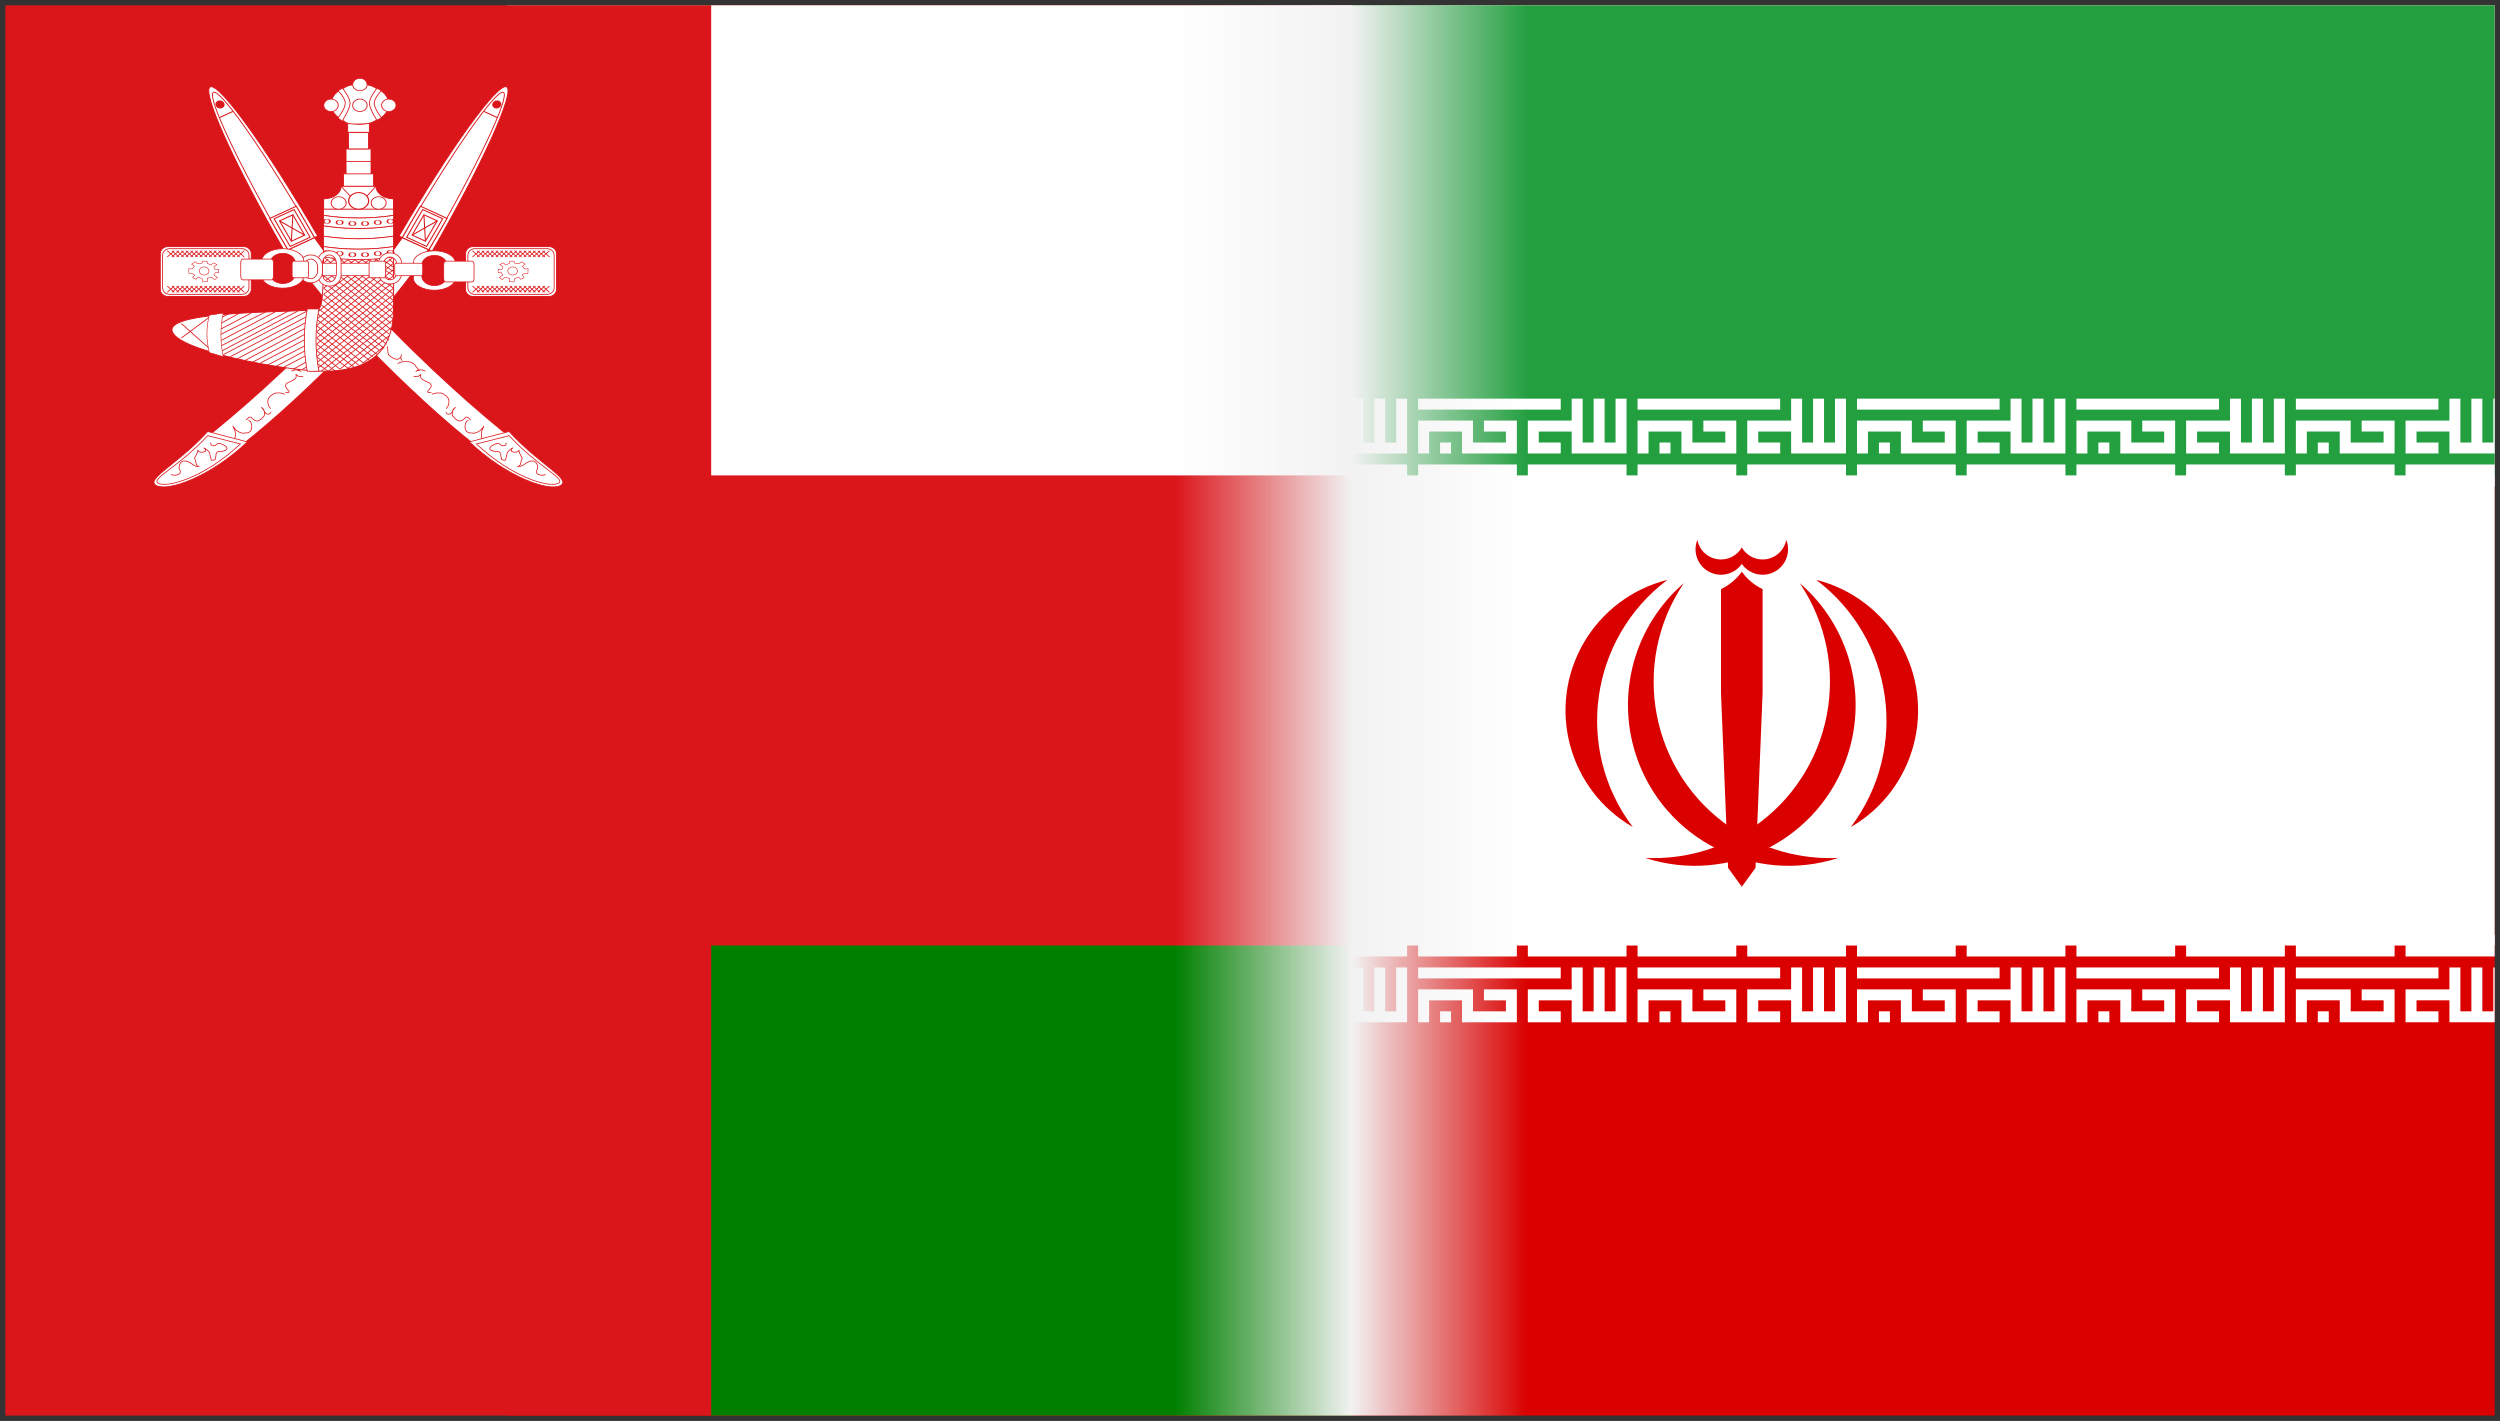 <svg width="468" height="266" xmlns="http://www.w3.org/2000/svg" xmlns:xlink="http://www.w3.org/1999/xlink" overflow="hidden"><rect width="100%" height="100%" fill="#333333" stroke="none"/><defs><clipPath id="clip0"><rect x="406" y="227" width="468" height="266"/></clipPath><clipPath id="clip1"><rect x="501" y="228" width="372" height="264"/></clipPath><clipPath id="clip2"><rect x="501" y="228" width="372" height="264"/></clipPath><clipPath id="clip3"><rect x="501" y="228" width="463" height="264"/></clipPath><clipPath id="clip4"><rect x="407" y="228" width="252" height="264"/></clipPath><clipPath id="clip5"><rect x="407" y="228" width="252" height="264"/></clipPath><clipPath id="clip6"><rect x="407" y="228" width="529" height="264"/></clipPath><linearGradient x1="626" y1="360" x2="692" y2="360" gradientUnits="userSpaceOnUse" spreadMethod="reflect" id="fill7"><stop offset="0" stop-color="#F2F2F2" stop-opacity="0"/><stop offset="0.002" stop-color="#F1F1F1" stop-opacity="0.004"/><stop offset="0.004" stop-color="#F1F1F1" stop-opacity="0.008"/><stop offset="0.006" stop-color="#F2F2F2" stop-opacity="0.012"/><stop offset="0.008" stop-color="#F2F2F2" stop-opacity="0.016"/><stop offset="0.01" stop-color="#F2F2F2" stop-opacity="0.02"/><stop offset="0.012" stop-color="#F2F2F2" stop-opacity="0.024"/><stop offset="0.014" stop-color="#F2F2F2" stop-opacity="0.027"/><stop offset="0.016" stop-color="#F2F2F2" stop-opacity="0.031"/><stop offset="0.018" stop-color="#F2F2F2" stop-opacity="0.035"/><stop offset="0.02" stop-color="#F2F2F2" stop-opacity="0.039"/><stop offset="0.022" stop-color="#F2F2F2" stop-opacity="0.043"/><stop offset="0.024" stop-color="#F2F2F2" stop-opacity="0.047"/><stop offset="0.025" stop-color="#F2F2F2" stop-opacity="0.051"/><stop offset="0.027" stop-color="#F2F2F2" stop-opacity="0.055"/><stop offset="0.029" stop-color="#F2F2F2" stop-opacity="0.059"/><stop offset="0.031" stop-color="#F2F2F2" stop-opacity="0.063"/><stop offset="0.033" stop-color="#F2F2F2" stop-opacity="0.067"/><stop offset="0.035" stop-color="#F2F2F2" stop-opacity="0.071"/><stop offset="0.037" stop-color="#F1F1F1" stop-opacity="0.075"/><stop offset="0.039" stop-color="#F2F2F2" stop-opacity="0.078"/><stop offset="0.041" stop-color="#F1F1F1" stop-opacity="0.082"/><stop offset="0.043" stop-color="#F2F2F2" stop-opacity="0.086"/><stop offset="0.045" stop-color="#F1F1F1" stop-opacity="0.09"/><stop offset="0.047" stop-color="#F1F1F1" stop-opacity="0.094"/><stop offset="0.049" stop-color="#F2F2F2" stop-opacity="0.098"/><stop offset="0.051" stop-color="#F2F2F2" stop-opacity="0.102"/><stop offset="0.053" stop-color="#F2F2F2" stop-opacity="0.106"/><stop offset="0.055" stop-color="#F2F2F2" stop-opacity="0.11"/><stop offset="0.057" stop-color="#F2F2F2" stop-opacity="0.114"/><stop offset="0.059" stop-color="#F2F2F2" stop-opacity="0.118"/><stop offset="0.061" stop-color="#F2F2F2" stop-opacity="0.122"/><stop offset="0.063" stop-color="#F2F2F2" stop-opacity="0.125"/><stop offset="0.065" stop-color="#F2F2F2" stop-opacity="0.129"/><stop offset="0.067" stop-color="#F2F2F2" stop-opacity="0.133"/><stop offset="0.069" stop-color="#F2F2F2" stop-opacity="0.137"/><stop offset="0.071" stop-color="#F1F1F1" stop-opacity="0.141"/><stop offset="0.073" stop-color="#F2F2F2" stop-opacity="0.145"/><stop offset="0.075" stop-color="#F2F2F2" stop-opacity="0.149"/><stop offset="0.076" stop-color="#F2F2F2" stop-opacity="0.153"/><stop offset="0.078" stop-color="#F2F2F2" stop-opacity="0.157"/><stop offset="0.08" stop-color="#F2F2F2" stop-opacity="0.161"/><stop offset="0.082" stop-color="#F2F2F2" stop-opacity="0.165"/><stop offset="0.084" stop-color="#F2F2F2" stop-opacity="0.169"/><stop offset="0.086" stop-color="#F2F2F2" stop-opacity="0.173"/><stop offset="0.088" stop-color="#F2F2F2" stop-opacity="0.176"/><stop offset="0.09" stop-color="#F2F2F2" stop-opacity="0.18"/><stop offset="0.092" stop-color="#F2F2F2" stop-opacity="0.184"/><stop offset="0.094" stop-color="#F2F2F2" stop-opacity="0.188"/><stop offset="0.096" stop-color="#F2F2F2" stop-opacity="0.192"/><stop offset="0.098" stop-color="#F2F2F2" stop-opacity="0.196"/><stop offset="0.1" stop-color="#F2F2F2" stop-opacity="0.2"/><stop offset="0.102" stop-color="#F2F2F2" stop-opacity="0.204"/><stop offset="0.104" stop-color="#F1F1F1" stop-opacity="0.208"/><stop offset="0.106" stop-color="#F2F2F2" stop-opacity="0.212"/><stop offset="0.108" stop-color="#F2F2F2" stop-opacity="0.216"/><stop offset="0.11" stop-color="#F2F2F2" stop-opacity="0.22"/><stop offset="0.112" stop-color="#F2F2F2" stop-opacity="0.224"/><stop offset="0.114" stop-color="#F1F1F1" stop-opacity="0.227"/><stop offset="0.116" stop-color="#F2F2F2" stop-opacity="0.231"/><stop offset="0.118" stop-color="#F2F2F2" stop-opacity="0.235"/><stop offset="0.12" stop-color="#F2F2F2" stop-opacity="0.239"/><stop offset="0.122" stop-color="#F2F2F2" stop-opacity="0.243"/><stop offset="0.124" stop-color="#F2F2F2" stop-opacity="0.247"/><stop offset="0.125" stop-color="#F1F1F1" stop-opacity="0.251"/><stop offset="0.127" stop-color="#F1F1F1" stop-opacity="0.255"/><stop offset="0.129" stop-color="#F2F2F2" stop-opacity="0.259"/><stop offset="0.131" stop-color="#F2F2F2" stop-opacity="0.263"/><stop offset="0.133" stop-color="#F2F2F2" stop-opacity="0.267"/><stop offset="0.135" stop-color="#F2F2F2" stop-opacity="0.271"/><stop offset="0.137" stop-color="#F2F2F2" stop-opacity="0.275"/><stop offset="0.139" stop-color="#F2F2F2" stop-opacity="0.278"/><stop offset="0.141" stop-color="#F1F1F1" stop-opacity="0.282"/><stop offset="0.143" stop-color="#F2F2F2" stop-opacity="0.286"/><stop offset="0.145" stop-color="#F2F2F2" stop-opacity="0.29"/><stop offset="0.147" stop-color="#F1F1F1" stop-opacity="0.294"/><stop offset="0.149" stop-color="#F2F2F2" stop-opacity="0.298"/><stop offset="0.151" stop-color="#F2F2F2" stop-opacity="0.302"/><stop offset="0.153" stop-color="#F2F2F2" stop-opacity="0.306"/><stop offset="0.155" stop-color="#F2F2F2" stop-opacity="0.31"/><stop offset="0.157" stop-color="#F1F1F1" stop-opacity="0.314"/><stop offset="0.159" stop-color="#F1F1F1" stop-opacity="0.318"/><stop offset="0.161" stop-color="#F2F2F2" stop-opacity="0.322"/><stop offset="0.163" stop-color="#F1F1F1" stop-opacity="0.325"/><stop offset="0.165" stop-color="#F2F2F2" stop-opacity="0.329"/><stop offset="0.167" stop-color="#F2F2F2" stop-opacity="0.333"/><stop offset="0.169" stop-color="#F2F2F2" stop-opacity="0.337"/><stop offset="0.171" stop-color="#F2F2F2" stop-opacity="0.341"/><stop offset="0.173" stop-color="#F2F2F2" stop-opacity="0.345"/><stop offset="0.175" stop-color="#F2F2F2" stop-opacity="0.349"/><stop offset="0.176" stop-color="#F2F2F2" stop-opacity="0.353"/><stop offset="0.178" stop-color="#F2F2F2" stop-opacity="0.357"/><stop offset="0.18" stop-color="#F2F2F2" stop-opacity="0.361"/><stop offset="0.182" stop-color="#F1F1F1" stop-opacity="0.365"/><stop offset="0.184" stop-color="#F2F2F2" stop-opacity="0.369"/><stop offset="0.186" stop-color="#F2F2F2" stop-opacity="0.373"/><stop offset="0.188" stop-color="#F2F2F2" stop-opacity="0.376"/><stop offset="0.19" stop-color="#F2F2F2" stop-opacity="0.38"/><stop offset="0.192" stop-color="#F2F2F2" stop-opacity="0.384"/><stop offset="0.194" stop-color="#F2F2F2" stop-opacity="0.388"/><stop offset="0.196" stop-color="#F2F2F2" stop-opacity="0.392"/><stop offset="0.198" stop-color="#F2F2F2" stop-opacity="0.396"/><stop offset="0.2" stop-color="#F2F2F2" stop-opacity="0.4"/><stop offset="0.202" stop-color="#F2F2F2" stop-opacity="0.404"/><stop offset="0.204" stop-color="#F2F2F2" stop-opacity="0.408"/><stop offset="0.206" stop-color="#F2F2F2" stop-opacity="0.412"/><stop offset="0.208" stop-color="#F1F1F1" stop-opacity="0.416"/><stop offset="0.21" stop-color="#F2F2F2" stop-opacity="0.42"/><stop offset="0.212" stop-color="#F1F1F1" stop-opacity="0.424"/><stop offset="0.214" stop-color="#F2F2F2" stop-opacity="0.427"/><stop offset="0.216" stop-color="#F2F2F2" stop-opacity="0.431"/><stop offset="0.218" stop-color="#F1F1F1" stop-opacity="0.435"/><stop offset="0.22" stop-color="#F2F2F2" stop-opacity="0.439"/><stop offset="0.222" stop-color="#F2F2F2" stop-opacity="0.443"/><stop offset="0.224" stop-color="#F2F2F2" stop-opacity="0.447"/><stop offset="0.225" stop-color="#F2F2F2" stop-opacity="0.451"/><stop offset="0.227" stop-color="#F2F2F2" stop-opacity="0.455"/><stop offset="0.229" stop-color="#F1F1F1" stop-opacity="0.459"/><stop offset="0.231" stop-color="#F2F2F2" stop-opacity="0.463"/><stop offset="0.233" stop-color="#F1F1F1" stop-opacity="0.467"/><stop offset="0.235" stop-color="#F1F1F1" stop-opacity="0.471"/><stop offset="0.237" stop-color="#F2F2F2" stop-opacity="0.475"/><stop offset="0.239" stop-color="#F2F2F2" stop-opacity="0.478"/><stop offset="0.241" stop-color="#F2F2F2" stop-opacity="0.482"/><stop offset="0.243" stop-color="#F2F2F2" stop-opacity="0.486"/><stop offset="0.245" stop-color="#F2F2F2" stop-opacity="0.49"/><stop offset="0.247" stop-color="#F2F2F2" stop-opacity="0.494"/><stop offset="0.249" stop-color="#F2F2F2" stop-opacity="0.498"/><stop offset="0.251" stop-color="#F2F2F2" stop-opacity="0.502"/><stop offset="0.253" stop-color="#F1F1F1" stop-opacity="0.506"/><stop offset="0.255" stop-color="#F2F2F2" stop-opacity="0.51"/><stop offset="0.257" stop-color="#F2F2F2" stop-opacity="0.514"/><stop offset="0.259" stop-color="#F2F2F2" stop-opacity="0.518"/><stop offset="0.261" stop-color="#F2F2F2" stop-opacity="0.522"/><stop offset="0.263" stop-color="#F2F2F2" stop-opacity="0.525"/><stop offset="0.265" stop-color="#F1F1F1" stop-opacity="0.529"/><stop offset="0.267" stop-color="#F2F2F2" stop-opacity="0.533"/><stop offset="0.269" stop-color="#F2F2F2" stop-opacity="0.537"/><stop offset="0.271" stop-color="#F1F1F1" stop-opacity="0.541"/><stop offset="0.273" stop-color="#F2F2F2" stop-opacity="0.545"/><stop offset="0.275" stop-color="#F2F2F2" stop-opacity="0.549"/><stop offset="0.276" stop-color="#F2F2F2" stop-opacity="0.553"/><stop offset="0.278" stop-color="#F2F2F2" stop-opacity="0.557"/><stop offset="0.28" stop-color="#F2F2F2" stop-opacity="0.561"/><stop offset="0.282" stop-color="#F2F2F2" stop-opacity="0.565"/><stop offset="0.284" stop-color="#F2F2F2" stop-opacity="0.569"/><stop offset="0.286" stop-color="#F2F2F2" stop-opacity="0.573"/><stop offset="0.288" stop-color="#F2F2F2" stop-opacity="0.576"/><stop offset="0.29" stop-color="#F1F1F1" stop-opacity="0.58"/><stop offset="0.292" stop-color="#F1F1F1" stop-opacity="0.584"/><stop offset="0.294" stop-color="#F2F2F2" stop-opacity="0.588"/><stop offset="0.296" stop-color="#F1F1F1" stop-opacity="0.592"/><stop offset="0.298" stop-color="#F2F2F2" stop-opacity="0.596"/><stop offset="0.3" stop-color="#F2F2F2" stop-opacity="0.6"/><stop offset="0.302" stop-color="#F1F1F1" stop-opacity="0.604"/><stop offset="0.304" stop-color="#F2F2F2" stop-opacity="0.608"/><stop offset="0.306" stop-color="#F2F2F2" stop-opacity="0.612"/><stop offset="0.308" stop-color="#F1F1F1" stop-opacity="0.616"/><stop offset="0.31" stop-color="#F2F2F2" stop-opacity="0.62"/><stop offset="0.312" stop-color="#F1F1F1" stop-opacity="0.624"/><stop offset="0.314" stop-color="#F2F2F2" stop-opacity="0.627"/><stop offset="0.316" stop-color="#F1F1F1" stop-opacity="0.631"/><stop offset="0.318" stop-color="#F1F1F1" stop-opacity="0.635"/><stop offset="0.32" stop-color="#F2F2F2" stop-opacity="0.639"/><stop offset="0.322" stop-color="#F2F2F2" stop-opacity="0.643"/><stop offset="0.324" stop-color="#F1F1F1" stop-opacity="0.647"/><stop offset="0.325" stop-color="#F2F2F2" stop-opacity="0.651"/><stop offset="0.327" stop-color="#F1F1F1" stop-opacity="0.655"/><stop offset="0.329" stop-color="#F2F2F2" stop-opacity="0.659"/><stop offset="0.331" stop-color="#F2F2F2" stop-opacity="0.663"/><stop offset="0.333" stop-color="#F2F2F2" stop-opacity="0.667"/><stop offset="0.335" stop-color="#F2F2F2" stop-opacity="0.671"/><stop offset="0.337" stop-color="#F2F2F2" stop-opacity="0.675"/><stop offset="0.339" stop-color="#F2F2F2" stop-opacity="0.678"/><stop offset="0.341" stop-color="#F1F1F1" stop-opacity="0.682"/><stop offset="0.343" stop-color="#F2F2F2" stop-opacity="0.686"/><stop offset="0.345" stop-color="#F2F2F2" stop-opacity="0.69"/><stop offset="0.347" stop-color="#F2F2F2" stop-opacity="0.694"/><stop offset="0.349" stop-color="#F2F2F2" stop-opacity="0.698"/><stop offset="0.351" stop-color="#F2F2F2" stop-opacity="0.702"/><stop offset="0.353" stop-color="#F2F2F2" stop-opacity="0.706"/><stop offset="0.355" stop-color="#F2F2F2" stop-opacity="0.71"/><stop offset="0.357" stop-color="#F2F2F2" stop-opacity="0.714"/><stop offset="0.359" stop-color="#F1F1F1" stop-opacity="0.718"/><stop offset="0.361" stop-color="#F2F2F2" stop-opacity="0.722"/><stop offset="0.363" stop-color="#F2F2F2" stop-opacity="0.725"/><stop offset="0.365" stop-color="#F2F2F2" stop-opacity="0.729"/><stop offset="0.367" stop-color="#F2F2F2" stop-opacity="0.733"/><stop offset="0.369" stop-color="#F2F2F2" stop-opacity="0.737"/><stop offset="0.371" stop-color="#F2F2F2" stop-opacity="0.741"/><stop offset="0.373" stop-color="#F1F1F1" stop-opacity="0.745"/><stop offset="0.375" stop-color="#F2F2F2" stop-opacity="0.749"/><stop offset="0.376" stop-color="#F2F2F2" stop-opacity="0.753"/><stop offset="0.378" stop-color="#F2F2F2" stop-opacity="0.757"/><stop offset="0.38" stop-color="#F1F1F1" stop-opacity="0.761"/><stop offset="0.382" stop-color="#F2F2F2" stop-opacity="0.765"/><stop offset="0.384" stop-color="#F2F2F2" stop-opacity="0.769"/><stop offset="0.386" stop-color="#F2F2F2" stop-opacity="0.773"/><stop offset="0.388" stop-color="#F2F2F2" stop-opacity="0.776"/><stop offset="0.39" stop-color="#F2F2F2" stop-opacity="0.78"/><stop offset="0.392" stop-color="#F2F2F2" stop-opacity="0.784"/><stop offset="0.394" stop-color="#F1F1F1" stop-opacity="0.788"/><stop offset="0.396" stop-color="#F1F1F1" stop-opacity="0.792"/><stop offset="0.398" stop-color="#F2F2F2" stop-opacity="0.796"/><stop offset="0.4" stop-color="#F2F2F2" stop-opacity="0.8"/><stop offset="0.402" stop-color="#F2F2F2" stop-opacity="0.804"/><stop offset="0.404" stop-color="#F1F1F1" stop-opacity="0.808"/><stop offset="0.406" stop-color="#F1F1F1" stop-opacity="0.812"/><stop offset="0.408" stop-color="#F2F2F2" stop-opacity="0.816"/><stop offset="0.41" stop-color="#F2F2F2" stop-opacity="0.82"/><stop offset="0.412" stop-color="#F2F2F2" stop-opacity="0.824"/><stop offset="0.414" stop-color="#F2F2F2" stop-opacity="0.827"/><stop offset="0.416" stop-color="#F1F1F1" stop-opacity="0.831"/><stop offset="0.418" stop-color="#F2F2F2" stop-opacity="0.835"/><stop offset="0.42" stop-color="#F2F2F2" stop-opacity="0.839"/><stop offset="0.422" stop-color="#F2F2F2" stop-opacity="0.843"/><stop offset="0.424" stop-color="#F1F1F1" stop-opacity="0.847"/><stop offset="0.425" stop-color="#F2F2F2" stop-opacity="0.851"/><stop offset="0.427" stop-color="#F2F2F2" stop-opacity="0.855"/><stop offset="0.429" stop-color="#F2F2F2" stop-opacity="0.859"/><stop offset="0.431" stop-color="#F2F2F2" stop-opacity="0.863"/><stop offset="0.433" stop-color="#F2F2F2" stop-opacity="0.867"/><stop offset="0.435" stop-color="#F2F2F2" stop-opacity="0.871"/><stop offset="0.437" stop-color="#F2F2F2" stop-opacity="0.875"/><stop offset="0.439" stop-color="#F2F2F2" stop-opacity="0.878"/><stop offset="0.441" stop-color="#F2F2F2" stop-opacity="0.882"/><stop offset="0.443" stop-color="#F2F2F2" stop-opacity="0.886"/><stop offset="0.445" stop-color="#F2F2F2" stop-opacity="0.89"/><stop offset="0.447" stop-color="#F2F2F2" stop-opacity="0.894"/><stop offset="0.449" stop-color="#F2F2F2" stop-opacity="0.898"/><stop offset="0.451" stop-color="#F2F2F2" stop-opacity="0.902"/><stop offset="0.453" stop-color="#F2F2F2" stop-opacity="0.906"/><stop offset="0.455" stop-color="#F2F2F2" stop-opacity="0.91"/><stop offset="0.457" stop-color="#F2F2F2" stop-opacity="0.914"/><stop offset="0.459" stop-color="#F2F2F2" stop-opacity="0.918"/><stop offset="0.461" stop-color="#F2F2F2" stop-opacity="0.922"/><stop offset="0.463" stop-color="#F2F2F2" stop-opacity="0.925"/><stop offset="0.465" stop-color="#F2F2F2" stop-opacity="0.929"/><stop offset="0.467" stop-color="#F1F1F1" stop-opacity="0.933"/><stop offset="0.469" stop-color="#F2F2F2" stop-opacity="0.937"/><stop offset="0.471" stop-color="#F2F2F2" stop-opacity="0.941"/><stop offset="0.473" stop-color="#F2F2F2" stop-opacity="0.945"/><stop offset="0.475" stop-color="#F2F2F2" stop-opacity="0.949"/><stop offset="0.476" stop-color="#F2F2F2" stop-opacity="0.953"/><stop offset="0.478" stop-color="#F2F2F2" stop-opacity="0.957"/><stop offset="0.48" stop-color="#F2F2F2" stop-opacity="0.961"/><stop offset="0.482" stop-color="#F2F2F2" stop-opacity="0.965"/><stop offset="0.484" stop-color="#F2F2F2" stop-opacity="0.969"/><stop offset="0.486" stop-color="#F2F2F2" stop-opacity="0.973"/><stop offset="0.488" stop-color="#F2F2F2" stop-opacity="0.976"/><stop offset="0.49" stop-color="#F2F2F2" stop-opacity="0.98"/><stop offset="0.492" stop-color="#F2F2F2" stop-opacity="0.984"/><stop offset="0.494" stop-color="#F2F2F2" stop-opacity="0.988"/><stop offset="0.496" stop-color="#F2F2F2" stop-opacity="0.992"/><stop offset="0.498" stop-color="#F2F2F2" stop-opacity="0.996"/><stop offset="0.5" stop-color="#F2F2F2"/><stop offset="0.502" stop-color="#F2F2F2" stop-opacity="0.996"/><stop offset="0.504" stop-color="#F2F2F2" stop-opacity="0.992"/><stop offset="0.506" stop-color="#F2F2F2" stop-opacity="0.988"/><stop offset="0.508" stop-color="#F2F2F2" stop-opacity="0.984"/><stop offset="0.51" stop-color="#F2F2F2" stop-opacity="0.98"/><stop offset="0.512" stop-color="#F2F2F2" stop-opacity="0.976"/><stop offset="0.514" stop-color="#F2F2F2" stop-opacity="0.973"/><stop offset="0.516" stop-color="#F2F2F2" stop-opacity="0.969"/><stop offset="0.518" stop-color="#F2F2F2" stop-opacity="0.965"/><stop offset="0.52" stop-color="#F2F2F2" stop-opacity="0.961"/><stop offset="0.522" stop-color="#F2F2F2" stop-opacity="0.957"/><stop offset="0.524" stop-color="#F2F2F2" stop-opacity="0.953"/><stop offset="0.525" stop-color="#F2F2F2" stop-opacity="0.949"/><stop offset="0.527" stop-color="#F2F2F2" stop-opacity="0.945"/><stop offset="0.529" stop-color="#F2F2F2" stop-opacity="0.941"/><stop offset="0.531" stop-color="#F2F2F2" stop-opacity="0.937"/><stop offset="0.533" stop-color="#F1F1F1" stop-opacity="0.933"/><stop offset="0.535" stop-color="#F2F2F2" stop-opacity="0.929"/><stop offset="0.537" stop-color="#F2F2F2" stop-opacity="0.925"/><stop offset="0.539" stop-color="#F2F2F2" stop-opacity="0.922"/><stop offset="0.541" stop-color="#F2F2F2" stop-opacity="0.918"/><stop offset="0.543" stop-color="#F2F2F2" stop-opacity="0.914"/><stop offset="0.545" stop-color="#F2F2F2" stop-opacity="0.91"/><stop offset="0.547" stop-color="#F2F2F2" stop-opacity="0.906"/><stop offset="0.549" stop-color="#F2F2F2" stop-opacity="0.902"/><stop offset="0.551" stop-color="#F2F2F2" stop-opacity="0.898"/><stop offset="0.553" stop-color="#F2F2F2" stop-opacity="0.894"/><stop offset="0.555" stop-color="#F2F2F2" stop-opacity="0.89"/><stop offset="0.557" stop-color="#F2F2F2" stop-opacity="0.886"/><stop offset="0.559" stop-color="#F2F2F2" stop-opacity="0.882"/><stop offset="0.561" stop-color="#F2F2F2" stop-opacity="0.878"/><stop offset="0.563" stop-color="#F2F2F2" stop-opacity="0.875"/><stop offset="0.565" stop-color="#F2F2F2" stop-opacity="0.871"/><stop offset="0.567" stop-color="#F2F2F2" stop-opacity="0.867"/><stop offset="0.569" stop-color="#F2F2F2" stop-opacity="0.863"/><stop offset="0.571" stop-color="#F2F2F2" stop-opacity="0.859"/><stop offset="0.573" stop-color="#F2F2F2" stop-opacity="0.855"/><stop offset="0.575" stop-color="#F2F2F2" stop-opacity="0.851"/><stop offset="0.576" stop-color="#F1F1F1" stop-opacity="0.847"/><stop offset="0.578" stop-color="#F2F2F2" stop-opacity="0.843"/><stop offset="0.58" stop-color="#F2F2F2" stop-opacity="0.839"/><stop offset="0.582" stop-color="#F2F2F2" stop-opacity="0.835"/><stop offset="0.584" stop-color="#F1F1F1" stop-opacity="0.831"/><stop offset="0.586" stop-color="#F2F2F2" stop-opacity="0.827"/><stop offset="0.588" stop-color="#F2F2F2" stop-opacity="0.824"/><stop offset="0.59" stop-color="#F2F2F2" stop-opacity="0.82"/><stop offset="0.592" stop-color="#F2F2F2" stop-opacity="0.816"/><stop offset="0.594" stop-color="#F1F1F1" stop-opacity="0.812"/><stop offset="0.596" stop-color="#F1F1F1" stop-opacity="0.808"/><stop offset="0.598" stop-color="#F2F2F2" stop-opacity="0.804"/><stop offset="0.6" stop-color="#F2F2F2" stop-opacity="0.8"/><stop offset="0.602" stop-color="#F2F2F2" stop-opacity="0.796"/><stop offset="0.604" stop-color="#F1F1F1" stop-opacity="0.792"/><stop offset="0.606" stop-color="#F1F1F1" stop-opacity="0.788"/><stop offset="0.608" stop-color="#F2F2F2" stop-opacity="0.784"/><stop offset="0.61" stop-color="#F2F2F2" stop-opacity="0.78"/><stop offset="0.612" stop-color="#F2F2F2" stop-opacity="0.776"/><stop offset="0.614" stop-color="#F2F2F2" stop-opacity="0.773"/><stop offset="0.616" stop-color="#F2F2F2" stop-opacity="0.769"/><stop offset="0.618" stop-color="#F2F2F2" stop-opacity="0.765"/><stop offset="0.62" stop-color="#F1F1F1" stop-opacity="0.761"/><stop offset="0.622" stop-color="#F2F2F2" stop-opacity="0.757"/><stop offset="0.624" stop-color="#F2F2F2" stop-opacity="0.753"/><stop offset="0.625" stop-color="#F2F2F2" stop-opacity="0.749"/><stop offset="0.627" stop-color="#F1F1F1" stop-opacity="0.745"/><stop offset="0.629" stop-color="#F2F2F2" stop-opacity="0.741"/><stop offset="0.631" stop-color="#F2F2F2" stop-opacity="0.737"/><stop offset="0.633" stop-color="#F2F2F2" stop-opacity="0.733"/><stop offset="0.635" stop-color="#F2F2F2" stop-opacity="0.729"/><stop offset="0.637" stop-color="#F2F2F2" stop-opacity="0.725"/><stop offset="0.639" stop-color="#F2F2F2" stop-opacity="0.722"/><stop offset="0.641" stop-color="#F1F1F1" stop-opacity="0.718"/><stop offset="0.643" stop-color="#F2F2F2" stop-opacity="0.714"/><stop offset="0.645" stop-color="#F2F2F2" stop-opacity="0.71"/><stop offset="0.647" stop-color="#F2F2F2" stop-opacity="0.706"/><stop offset="0.649" stop-color="#F2F2F2" stop-opacity="0.702"/><stop offset="0.651" stop-color="#F2F2F2" stop-opacity="0.698"/><stop offset="0.653" stop-color="#F2F2F2" stop-opacity="0.694"/><stop offset="0.655" stop-color="#F2F2F2" stop-opacity="0.69"/><stop offset="0.657" stop-color="#F2F2F2" stop-opacity="0.686"/><stop offset="0.659" stop-color="#F1F1F1" stop-opacity="0.682"/><stop offset="0.661" stop-color="#F2F2F2" stop-opacity="0.678"/><stop offset="0.663" stop-color="#F2F2F2" stop-opacity="0.675"/><stop offset="0.665" stop-color="#F2F2F2" stop-opacity="0.671"/><stop offset="0.667" stop-color="#F2F2F2" stop-opacity="0.667"/><stop offset="0.669" stop-color="#F2F2F2" stop-opacity="0.663"/><stop offset="0.671" stop-color="#F2F2F2" stop-opacity="0.659"/><stop offset="0.673" stop-color="#F1F1F1" stop-opacity="0.655"/><stop offset="0.675" stop-color="#F2F2F2" stop-opacity="0.651"/><stop offset="0.676" stop-color="#F1F1F1" stop-opacity="0.647"/><stop offset="0.678" stop-color="#F2F2F2" stop-opacity="0.643"/><stop offset="0.68" stop-color="#F2F2F2" stop-opacity="0.639"/><stop offset="0.682" stop-color="#F1F1F1" stop-opacity="0.635"/><stop offset="0.684" stop-color="#F1F1F1" stop-opacity="0.631"/><stop offset="0.686" stop-color="#F2F2F2" stop-opacity="0.627"/><stop offset="0.688" stop-color="#F1F1F1" stop-opacity="0.624"/><stop offset="0.69" stop-color="#F2F2F2" stop-opacity="0.62"/><stop offset="0.692" stop-color="#F1F1F1" stop-opacity="0.616"/><stop offset="0.694" stop-color="#F2F2F2" stop-opacity="0.612"/><stop offset="0.696" stop-color="#F2F2F2" stop-opacity="0.608"/><stop offset="0.698" stop-color="#F1F1F1" stop-opacity="0.604"/><stop offset="0.7" stop-color="#F2F2F2" stop-opacity="0.6"/><stop offset="0.702" stop-color="#F2F2F2" stop-opacity="0.596"/><stop offset="0.704" stop-color="#F1F1F1" stop-opacity="0.592"/><stop offset="0.706" stop-color="#F2F2F2" stop-opacity="0.588"/><stop offset="0.708" stop-color="#F1F1F1" stop-opacity="0.584"/><stop offset="0.71" stop-color="#F1F1F1" stop-opacity="0.58"/><stop offset="0.712" stop-color="#F2F2F2" stop-opacity="0.576"/><stop offset="0.714" stop-color="#F2F2F2" stop-opacity="0.573"/><stop offset="0.716" stop-color="#F2F2F2" stop-opacity="0.569"/><stop offset="0.718" stop-color="#F2F2F2" stop-opacity="0.565"/><stop offset="0.72" stop-color="#F2F2F2" stop-opacity="0.561"/><stop offset="0.722" stop-color="#F2F2F2" stop-opacity="0.557"/><stop offset="0.724" stop-color="#F2F2F2" stop-opacity="0.553"/><stop offset="0.725" stop-color="#F2F2F2" stop-opacity="0.549"/><stop offset="0.727" stop-color="#F2F2F2" stop-opacity="0.545"/><stop offset="0.729" stop-color="#F1F1F1" stop-opacity="0.541"/><stop offset="0.731" stop-color="#F2F2F2" stop-opacity="0.537"/><stop offset="0.733" stop-color="#F2F2F2" stop-opacity="0.533"/><stop offset="0.735" stop-color="#F1F1F1" stop-opacity="0.529"/><stop offset="0.737" stop-color="#F2F2F2" stop-opacity="0.525"/><stop offset="0.739" stop-color="#F2F2F2" stop-opacity="0.522"/><stop offset="0.741" stop-color="#F2F2F2" stop-opacity="0.518"/><stop offset="0.743" stop-color="#F2F2F2" stop-opacity="0.514"/><stop offset="0.745" stop-color="#F2F2F2" stop-opacity="0.51"/><stop offset="0.747" stop-color="#F1F1F1" stop-opacity="0.506"/><stop offset="0.749" stop-color="#F2F2F2" stop-opacity="0.502"/><stop offset="0.751" stop-color="#F2F2F2" stop-opacity="0.498"/><stop offset="0.753" stop-color="#F2F2F2" stop-opacity="0.494"/><stop offset="0.755" stop-color="#F2F2F2" stop-opacity="0.49"/><stop offset="0.757" stop-color="#F2F2F2" stop-opacity="0.486"/><stop offset="0.759" stop-color="#F2F2F2" stop-opacity="0.482"/><stop offset="0.761" stop-color="#F2F2F2" stop-opacity="0.478"/><stop offset="0.763" stop-color="#F2F2F2" stop-opacity="0.475"/><stop offset="0.765" stop-color="#F1F1F1" stop-opacity="0.471"/><stop offset="0.767" stop-color="#F1F1F1" stop-opacity="0.467"/><stop offset="0.769" stop-color="#F2F2F2" stop-opacity="0.463"/><stop offset="0.771" stop-color="#F1F1F1" stop-opacity="0.459"/><stop offset="0.773" stop-color="#F2F2F2" stop-opacity="0.455"/><stop offset="0.775" stop-color="#F2F2F2" stop-opacity="0.451"/><stop offset="0.776" stop-color="#F2F2F2" stop-opacity="0.447"/><stop offset="0.778" stop-color="#F2F2F2" stop-opacity="0.443"/><stop offset="0.78" stop-color="#F2F2F2" stop-opacity="0.439"/><stop offset="0.782" stop-color="#F1F1F1" stop-opacity="0.435"/><stop offset="0.784" stop-color="#F2F2F2" stop-opacity="0.431"/><stop offset="0.786" stop-color="#F2F2F2" stop-opacity="0.427"/><stop offset="0.788" stop-color="#F1F1F1" stop-opacity="0.424"/><stop offset="0.79" stop-color="#F2F2F2" stop-opacity="0.42"/><stop offset="0.792" stop-color="#F1F1F1" stop-opacity="0.416"/><stop offset="0.794" stop-color="#F2F2F2" stop-opacity="0.412"/><stop offset="0.796" stop-color="#F2F2F2" stop-opacity="0.408"/><stop offset="0.798" stop-color="#F2F2F2" stop-opacity="0.404"/><stop offset="0.8" stop-color="#F2F2F2" stop-opacity="0.4"/><stop offset="0.802" stop-color="#F2F2F2" stop-opacity="0.396"/><stop offset="0.804" stop-color="#F2F2F2" stop-opacity="0.392"/><stop offset="0.806" stop-color="#F2F2F2" stop-opacity="0.388"/><stop offset="0.808" stop-color="#F2F2F2" stop-opacity="0.384"/><stop offset="0.81" stop-color="#F2F2F2" stop-opacity="0.38"/><stop offset="0.812" stop-color="#F2F2F2" stop-opacity="0.376"/><stop offset="0.814" stop-color="#F2F2F2" stop-opacity="0.373"/><stop offset="0.816" stop-color="#F2F2F2" stop-opacity="0.369"/><stop offset="0.818" stop-color="#F1F1F1" stop-opacity="0.365"/><stop offset="0.82" stop-color="#F2F2F2" stop-opacity="0.361"/><stop offset="0.822" stop-color="#F2F2F2" stop-opacity="0.357"/><stop offset="0.824" stop-color="#F2F2F2" stop-opacity="0.353"/><stop offset="0.825" stop-color="#F2F2F2" stop-opacity="0.349"/><stop offset="0.827" stop-color="#F2F2F2" stop-opacity="0.345"/><stop offset="0.829" stop-color="#F2F2F2" stop-opacity="0.341"/><stop offset="0.831" stop-color="#F2F2F2" stop-opacity="0.337"/><stop offset="0.833" stop-color="#F2F2F2" stop-opacity="0.333"/><stop offset="0.835" stop-color="#F2F2F2" stop-opacity="0.329"/><stop offset="0.837" stop-color="#F1F1F1" stop-opacity="0.325"/><stop offset="0.839" stop-color="#F2F2F2" stop-opacity="0.322"/><stop offset="0.841" stop-color="#F1F1F1" stop-opacity="0.318"/><stop offset="0.843" stop-color="#F1F1F1" stop-opacity="0.314"/><stop offset="0.845" stop-color="#F2F2F2" stop-opacity="0.31"/><stop offset="0.847" stop-color="#F2F2F2" stop-opacity="0.306"/><stop offset="0.849" stop-color="#F2F2F2" stop-opacity="0.302"/><stop offset="0.851" stop-color="#F2F2F2" stop-opacity="0.298"/><stop offset="0.853" stop-color="#F1F1F1" stop-opacity="0.294"/><stop offset="0.855" stop-color="#F2F2F2" stop-opacity="0.29"/><stop offset="0.857" stop-color="#F2F2F2" stop-opacity="0.286"/><stop offset="0.859" stop-color="#F1F1F1" stop-opacity="0.282"/><stop offset="0.861" stop-color="#F2F2F2" stop-opacity="0.278"/><stop offset="0.863" stop-color="#F2F2F2" stop-opacity="0.275"/><stop offset="0.865" stop-color="#F2F2F2" stop-opacity="0.271"/><stop offset="0.867" stop-color="#F2F2F2" stop-opacity="0.267"/><stop offset="0.869" stop-color="#F2F2F2" stop-opacity="0.263"/><stop offset="0.871" stop-color="#F2F2F2" stop-opacity="0.259"/><stop offset="0.873" stop-color="#F1F1F1" stop-opacity="0.255"/><stop offset="0.875" stop-color="#F1F1F1" stop-opacity="0.251"/><stop offset="0.876" stop-color="#F2F2F2" stop-opacity="0.247"/><stop offset="0.878" stop-color="#F2F2F2" stop-opacity="0.243"/><stop offset="0.88" stop-color="#F2F2F2" stop-opacity="0.239"/><stop offset="0.882" stop-color="#F2F2F2" stop-opacity="0.235"/><stop offset="0.884" stop-color="#F2F2F2" stop-opacity="0.231"/><stop offset="0.886" stop-color="#F1F1F1" stop-opacity="0.227"/><stop offset="0.888" stop-color="#F2F2F2" stop-opacity="0.224"/><stop offset="0.89" stop-color="#F2F2F2" stop-opacity="0.22"/><stop offset="0.892" stop-color="#F2F2F2" stop-opacity="0.216"/><stop offset="0.894" stop-color="#F2F2F2" stop-opacity="0.212"/><stop offset="0.896" stop-color="#F1F1F1" stop-opacity="0.208"/><stop offset="0.898" stop-color="#F2F2F2" stop-opacity="0.204"/><stop offset="0.9" stop-color="#F2F2F2" stop-opacity="0.2"/><stop offset="0.902" stop-color="#F2F2F2" stop-opacity="0.196"/><stop offset="0.904" stop-color="#F2F2F2" stop-opacity="0.192"/><stop offset="0.906" stop-color="#F2F2F2" stop-opacity="0.188"/><stop offset="0.908" stop-color="#F2F2F2" stop-opacity="0.184"/><stop offset="0.91" stop-color="#F2F2F2" stop-opacity="0.18"/><stop offset="0.912" stop-color="#F2F2F2" stop-opacity="0.176"/><stop offset="0.914" stop-color="#F2F2F2" stop-opacity="0.173"/><stop offset="0.916" stop-color="#F2F2F2" stop-opacity="0.169"/><stop offset="0.918" stop-color="#F2F2F2" stop-opacity="0.165"/><stop offset="0.92" stop-color="#F2F2F2" stop-opacity="0.161"/><stop offset="0.922" stop-color="#F2F2F2" stop-opacity="0.157"/><stop offset="0.924" stop-color="#F2F2F2" stop-opacity="0.153"/><stop offset="0.925" stop-color="#F2F2F2" stop-opacity="0.149"/><stop offset="0.927" stop-color="#F2F2F2" stop-opacity="0.145"/><stop offset="0.929" stop-color="#F1F1F1" stop-opacity="0.141"/><stop offset="0.931" stop-color="#F2F2F2" stop-opacity="0.137"/><stop offset="0.933" stop-color="#F2F2F2" stop-opacity="0.133"/><stop offset="0.935" stop-color="#F2F2F2" stop-opacity="0.129"/><stop offset="0.937" stop-color="#F2F2F2" stop-opacity="0.125"/><stop offset="0.939" stop-color="#F2F2F2" stop-opacity="0.122"/><stop offset="0.941" stop-color="#F2F2F2" stop-opacity="0.118"/><stop offset="0.943" stop-color="#F2F2F2" stop-opacity="0.114"/><stop offset="0.945" stop-color="#F2F2F2" stop-opacity="0.11"/><stop offset="0.947" stop-color="#F2F2F2" stop-opacity="0.106"/><stop offset="0.949" stop-color="#F2F2F2" stop-opacity="0.102"/><stop offset="0.951" stop-color="#F2F2F2" stop-opacity="0.098"/><stop offset="0.953" stop-color="#F1F1F1" stop-opacity="0.094"/><stop offset="0.955" stop-color="#F1F1F1" stop-opacity="0.09"/><stop offset="0.957" stop-color="#F2F2F2" stop-opacity="0.086"/><stop offset="0.959" stop-color="#F1F1F1" stop-opacity="0.082"/><stop offset="0.961" stop-color="#F2F2F2" stop-opacity="0.078"/><stop offset="0.963" stop-color="#F1F1F1" stop-opacity="0.075"/><stop offset="0.965" stop-color="#F2F2F2" stop-opacity="0.071"/><stop offset="0.967" stop-color="#F2F2F2" stop-opacity="0.067"/><stop offset="0.969" stop-color="#F2F2F2" stop-opacity="0.063"/><stop offset="0.971" stop-color="#F2F2F2" stop-opacity="0.059"/><stop offset="0.973" stop-color="#F2F2F2" stop-opacity="0.055"/><stop offset="0.975" stop-color="#F2F2F2" stop-opacity="0.051"/><stop offset="0.976" stop-color="#F2F2F2" stop-opacity="0.047"/><stop offset="0.978" stop-color="#F2F2F2" stop-opacity="0.043"/><stop offset="0.98" stop-color="#F2F2F2" stop-opacity="0.039"/><stop offset="0.982" stop-color="#F2F2F2" stop-opacity="0.035"/><stop offset="0.984" stop-color="#F2F2F2" stop-opacity="0.031"/><stop offset="0.986" stop-color="#F2F2F2" stop-opacity="0.027"/><stop offset="0.988" stop-color="#F2F2F2" stop-opacity="0.024"/><stop offset="0.99" stop-color="#F2F2F2" stop-opacity="0.02"/><stop offset="0.992" stop-color="#F2F2F2" stop-opacity="0.016"/><stop offset="0.994" stop-color="#F2F2F2" stop-opacity="0.012"/><stop offset="0.996" stop-color="#F1F1F1" stop-opacity="0.008"/><stop offset="0.998" stop-color="#F1F1F1" stop-opacity="0.004"/><stop offset="1" stop-color="#F2F2F2" stop-opacity="0"/></linearGradient></defs><g clip-path="url(#clip0)" transform="translate(-406 -227)"><g clip-path="url(#clip1)"><g clip-path="url(#clip2)"><g clip-path="url(#clip3)"><path d="M0 0 462 0 462 264 0 264Z" fill="#DA0000" transform="matrix(1 0 0 1 501 228)"/><path d="M0 0 462 0 462 176 0 176Z" fill="#FFFFFF" transform="matrix(1 0 0 1 501 228)"/><path d="M0 0 462 0 462 88 0 88Z" fill="#239F40" transform="matrix(1 0 0 1 501 228)"/><path d="M0 1.027 26.693 1.027M1.027 10.267 1.027 5.133 9.24 5.133 9.24 9.24 17.453 9.24 17.453 5.133 12.32 5.133M4.107 9.24 6.16 9.24M26.693 9.24 21.56 9.24 21.56 5.133 29.773 5.133M29.773 0 29.773 9.24 37.987 9.24 37.987 0M33.88 0 33.88 9.24" stroke="#FFFFFF" stroke-width="2.053" fill="none" transform="matrix(1 0 0 1 507.162 301.627)"/><path d="M0 14.373 18.48 14.373M20.533 14.373 39.013 14.373" stroke="#FFFFFF" stroke-width="4.107" fill="none" transform="matrix(1 0 0 1 507.162 301.627)"/><path d="M0 14.373 18.48 14.373M20.533 14.373 39.013 14.373" stroke="#FFFFFF" stroke-width="4.107" fill="none" transform="matrix(1 0 0 1 507.162 389.627)"/><path d="M0 1.027 26.693 1.027M1.027 10.267 1.027 5.133 9.24 5.133 9.24 9.24 17.453 9.24 17.453 5.133 12.32 5.133M4.107 9.24 6.16 9.24M26.693 9.24 21.56 9.24 21.56 5.133 29.773 5.133M29.773 0 29.773 9.24 37.987 9.24 37.987 0M33.88 0 33.88 9.24" stroke="#FFFFFF" stroke-width="2.053" fill="none" transform="matrix(1 0 0 1 507.162 408.107)"/><path d="M0 1.027 26.693 1.027M1.027 10.267 1.027 5.133 9.24 5.133 9.24 9.24 17.453 9.24 17.453 5.133 12.32 5.133M4.107 9.24 6.16 9.24M26.693 9.24 21.56 9.24 21.56 5.133 29.773 5.133M29.773 0 29.773 9.24 37.987 9.24 37.987 0M33.88 0 33.88 9.24" stroke="#FFFFFF" stroke-width="2.053" fill="none" transform="matrix(1 0 0 1 548.24 301.627)"/><path d="M0 14.373 18.48 14.373M20.533 14.373 39.013 14.373" stroke="#FFFFFF" stroke-width="4.107" fill="none" transform="matrix(1 0 0 1 548.24 301.627)"/><path d="M0 14.373 18.48 14.373M20.533 14.373 39.013 14.373" stroke="#FFFFFF" stroke-width="4.107" fill="none" transform="matrix(1 0 0 1 548.24 389.627)"/><path d="M0 1.027 26.693 1.027M1.027 10.267 1.027 5.133 9.24 5.133 9.24 9.24 17.453 9.24 17.453 5.133 12.32 5.133M4.107 9.24 6.16 9.24M26.693 9.24 21.56 9.24 21.56 5.133 29.773 5.133M29.773 0 29.773 9.24 37.987 9.24 37.987 0M33.88 0 33.88 9.24" stroke="#FFFFFF" stroke-width="2.053" fill="none" transform="matrix(1 0 0 1 548.24 408.107)"/><path d="M0 1.027 26.693 1.027M1.027 10.267 1.027 5.133 9.24 5.133 9.24 9.24 17.453 9.24 17.453 5.133 12.32 5.133M4.107 9.24 6.16 9.24M26.693 9.24 21.56 9.24 21.56 5.133 29.773 5.133M29.773 0 29.773 9.24 37.987 9.24 37.987 0M33.88 0 33.88 9.24" stroke="#FFFFFF" stroke-width="2.053" fill="none" transform="matrix(1 0 0 1 589.318 301.627)"/><path d="M0 14.373 18.48 14.373M20.533 14.373 39.013 14.373" stroke="#FFFFFF" stroke-width="4.107" fill="none" transform="matrix(1 0 0 1 589.318 301.627)"/><path d="M0 14.373 18.48 14.373M20.533 14.373 39.013 14.373" stroke="#FFFFFF" stroke-width="4.107" fill="none" transform="matrix(1 0 0 1 589.318 389.627)"/><path d="M0 1.027 26.693 1.027M1.027 10.267 1.027 5.133 9.24 5.133 9.24 9.24 17.453 9.24 17.453 5.133 12.32 5.133M4.107 9.24 6.16 9.24M26.693 9.24 21.56 9.24 21.56 5.133 29.773 5.133M29.773 0 29.773 9.24 37.987 9.24 37.987 0M33.88 0 33.88 9.24" stroke="#FFFFFF" stroke-width="2.053" fill="none" transform="matrix(1 0 0 1 589.318 408.107)"/><path d="M0 1.027 26.693 1.027M1.027 10.267 1.027 5.133 9.24 5.133 9.24 9.24 17.453 9.24 17.453 5.133 12.32 5.133M4.107 9.24 6.16 9.24M26.693 9.24 21.56 9.24 21.56 5.133 29.773 5.133M29.773 0 29.773 9.24 37.987 9.24 37.987 0M33.88 0 33.88 9.24" stroke="#FFFFFF" stroke-width="2.053" fill="none" transform="matrix(1 0 0 1 630.396 301.627)"/><path d="M0 14.373 18.48 14.373M20.533 14.373 39.013 14.373" stroke="#FFFFFF" stroke-width="4.107" fill="none" transform="matrix(1 0 0 1 630.396 301.627)"/><path d="M0 14.373 18.48 14.373M20.533 14.373 39.013 14.373" stroke="#FFFFFF" stroke-width="4.107" fill="none" transform="matrix(1 0 0 1 630.396 389.627)"/><path d="M0 1.027 26.693 1.027M1.027 10.267 1.027 5.133 9.24 5.133 9.24 9.24 17.453 9.24 17.453 5.133 12.32 5.133M4.107 9.24 6.16 9.24M26.693 9.24 21.56 9.24 21.56 5.133 29.773 5.133M29.773 0 29.773 9.24 37.987 9.24 37.987 0M33.88 0 33.88 9.24" stroke="#FFFFFF" stroke-width="2.053" fill="none" transform="matrix(1 0 0 1 630.396 408.107)"/><path d="M0 1.027 26.693 1.027M1.027 10.267 1.027 5.133 9.24 5.133 9.24 9.24 17.453 9.24 17.453 5.133 12.32 5.133M4.107 9.24 6.16 9.24M26.693 9.24 21.56 9.24 21.56 5.133 29.773 5.133M29.773 0 29.773 9.24 37.987 9.24 37.987 0M33.88 0 33.88 9.24" stroke="#FFFFFF" stroke-width="2.053" fill="none" transform="matrix(1 0 0 1 671.474 301.627)"/><path d="M0 14.373 18.48 14.373M20.533 14.373 39.013 14.373" stroke="#FFFFFF" stroke-width="4.107" fill="none" transform="matrix(1 0 0 1 671.474 301.627)"/><path d="M0 14.373 18.48 14.373M20.533 14.373 39.013 14.373" stroke="#FFFFFF" stroke-width="4.107" fill="none" transform="matrix(1 0 0 1 671.474 389.627)"/><path d="M0 1.027 26.693 1.027M1.027 10.267 1.027 5.133 9.24 5.133 9.24 9.24 17.453 9.24 17.453 5.133 12.32 5.133M4.107 9.24 6.16 9.24M26.693 9.24 21.56 9.24 21.56 5.133 29.773 5.133M29.773 0 29.773 9.24 37.987 9.24 37.987 0M33.88 0 33.88 9.24" stroke="#FFFFFF" stroke-width="2.053" fill="none" transform="matrix(1 0 0 1 671.474 408.107)"/><path d="M0 1.027 26.693 1.027M1.027 10.267 1.027 5.133 9.24 5.133 9.24 9.24 17.453 9.24 17.453 5.133 12.32 5.133M4.107 9.24 6.16 9.24M26.693 9.24 21.56 9.24 21.56 5.133 29.773 5.133M29.773 0 29.773 9.24 37.987 9.24 37.987 0M33.88 0 33.88 9.24" stroke="#FFFFFF" stroke-width="2.053" fill="none" transform="matrix(1 0 0 1 712.552 301.627)"/><path d="M0 14.373 18.48 14.373M20.533 14.373 39.013 14.373" stroke="#FFFFFF" stroke-width="4.107" fill="none" transform="matrix(1 0 0 1 712.552 301.627)"/><path d="M0 14.373 18.48 14.373M20.533 14.373 39.013 14.373" stroke="#FFFFFF" stroke-width="4.107" fill="none" transform="matrix(1 0 0 1 712.552 389.627)"/><path d="M0 1.027 26.693 1.027M1.027 10.267 1.027 5.133 9.24 5.133 9.24 9.24 17.453 9.24 17.453 5.133 12.32 5.133M4.107 9.24 6.16 9.24M26.693 9.24 21.56 9.24 21.56 5.133 29.773 5.133M29.773 0 29.773 9.24 37.987 9.24 37.987 0M33.88 0 33.88 9.24" stroke="#FFFFFF" stroke-width="2.053" fill="none" transform="matrix(1 0 0 1 712.552 408.107)"/><path d="M0 1.027 26.693 1.027M1.027 10.267 1.027 5.133 9.24 5.133 9.24 9.24 17.453 9.24 17.453 5.133 12.32 5.133M4.107 9.24 6.16 9.24M26.693 9.24 21.56 9.24 21.56 5.133 29.773 5.133M29.773 0 29.773 9.24 37.987 9.24 37.987 0M33.88 0 33.88 9.24" stroke="#FFFFFF" stroke-width="2.053" fill="none" transform="matrix(1 0 0 1 753.631 301.627)"/><path d="M0 14.373 18.48 14.373M20.533 14.373 39.013 14.373" stroke="#FFFFFF" stroke-width="4.107" fill="none" transform="matrix(1 0 0 1 753.631 301.627)"/><path d="M0 14.373 18.48 14.373M20.533 14.373 39.013 14.373" stroke="#FFFFFF" stroke-width="4.107" fill="none" transform="matrix(1 0 0 1 753.631 389.627)"/><path d="M0 1.027 26.693 1.027M1.027 10.267 1.027 5.133 9.24 5.133 9.24 9.24 17.453 9.24 17.453 5.133 12.32 5.133M4.107 9.24 6.16 9.24M26.693 9.24 21.56 9.24 21.56 5.133 29.773 5.133M29.773 0 29.773 9.24 37.987 9.24 37.987 0M33.88 0 33.88 9.24" stroke="#FFFFFF" stroke-width="2.053" fill="none" transform="matrix(1 0 0 1 753.631 408.107)"/><path d="M0 1.027 26.693 1.027M1.027 10.267 1.027 5.133 9.24 5.133 9.24 9.24 17.453 9.24 17.453 5.133 12.32 5.133M4.107 9.24 6.16 9.24M26.693 9.24 21.56 9.24 21.56 5.133 29.773 5.133M29.773 0 29.773 9.24 37.987 9.24 37.987 0M33.88 0 33.88 9.24" stroke="#FFFFFF" stroke-width="2.053" fill="none" transform="matrix(1 0 0 1 794.709 301.627)"/><path d="M0 14.373 18.48 14.373M20.533 14.373 39.013 14.373" stroke="#FFFFFF" stroke-width="4.107" fill="none" transform="matrix(1 0 0 1 794.709 301.627)"/><path d="M0 14.373 18.48 14.373M20.533 14.373 39.013 14.373" stroke="#FFFFFF" stroke-width="4.107" fill="none" transform="matrix(1 0 0 1 794.709 389.627)"/><path d="M0 1.027 26.693 1.027M1.027 10.267 1.027 5.133 9.24 5.133 9.24 9.24 17.453 9.24 17.453 5.133 12.32 5.133M4.107 9.24 6.16 9.24M26.693 9.24 21.56 9.24 21.56 5.133 29.773 5.133M29.773 0 29.773 9.24 37.987 9.24 37.987 0M33.88 0 33.88 9.24" stroke="#FFFFFF" stroke-width="2.053" fill="none" transform="matrix(1 0 0 1 794.709 408.107)"/><path d="M0 1.027 26.693 1.027M1.027 10.267 1.027 5.133 9.24 5.133 9.24 9.24 17.453 9.24 17.453 5.133 12.32 5.133M4.107 9.24 6.16 9.24M26.693 9.24 21.56 9.24 21.56 5.133 29.773 5.133M29.773 0 29.773 9.24 37.987 9.24 37.987 0M33.88 0 33.88 9.24" stroke="#FFFFFF" stroke-width="2.053" fill="none" transform="matrix(1 0 0 1 835.787 301.627)"/><path d="M0 14.373 18.48 14.373M20.533 14.373 39.013 14.373" stroke="#FFFFFF" stroke-width="4.107" fill="none" transform="matrix(1 0 0 1 835.787 301.627)"/><path d="M0 14.373 18.48 14.373M20.533 14.373 39.013 14.373" stroke="#FFFFFF" stroke-width="4.107" fill="none" transform="matrix(1 0 0 1 835.787 389.627)"/><path d="M0 1.027 26.693 1.027M1.027 10.267 1.027 5.133 9.24 5.133 9.24 9.24 17.453 9.24 17.453 5.133 12.32 5.133M4.107 9.24 6.16 9.24M26.693 9.24 21.56 9.24 21.56 5.133 29.773 5.133M29.773 0 29.773 9.24 37.987 9.24 37.987 0M33.88 0 33.88 9.24" stroke="#FFFFFF" stroke-width="2.053" fill="none" transform="matrix(1 0 0 1 835.787 408.107)"/><path d="M0 1.027 26.693 1.027M1.027 10.267 1.027 5.133 9.24 5.133 9.24 9.24 17.453 9.24 17.453 5.133 12.32 5.133M4.107 9.24 6.16 9.24M26.693 9.24 21.56 9.24 21.56 5.133 29.773 5.133M29.773 0 29.773 9.24 37.987 9.24 37.987 0M33.88 0 33.88 9.24" stroke="#FFFFFF" stroke-width="2.053" fill="none" transform="matrix(1 0 0 1 876.865 301.627)"/><path d="M0 14.373 18.48 14.373M20.533 14.373 39.013 14.373" stroke="#FFFFFF" stroke-width="4.107" fill="none" transform="matrix(1 0 0 1 876.865 301.627)"/><path d="M0 14.373 18.48 14.373M20.533 14.373 39.013 14.373" stroke="#FFFFFF" stroke-width="4.107" fill="none" transform="matrix(1 0 0 1 876.865 389.627)"/><path d="M0 1.027 26.693 1.027M1.027 10.267 1.027 5.133 9.24 5.133 9.24 9.24 17.453 9.24 17.453 5.133 12.32 5.133M4.107 9.24 6.16 9.24M26.693 9.24 21.56 9.24 21.56 5.133 29.773 5.133M29.773 0 29.773 9.24 37.987 9.24 37.987 0M33.88 0 33.88 9.24" stroke="#FFFFFF" stroke-width="2.053" fill="none" transform="matrix(1 0 0 1 876.865 408.107)"/><path d="M0 1.027 26.693 1.027M1.027 10.267 1.027 5.133 9.24 5.133 9.24 9.24 17.453 9.24 17.453 5.133 12.32 5.133M4.107 9.24 6.16 9.24M26.693 9.24 21.56 9.24 21.56 5.133 29.773 5.133M29.773 0 29.773 9.24 37.987 9.24 37.987 0M33.88 0 33.88 9.24" stroke="#FFFFFF" stroke-width="2.053" fill="none" transform="matrix(1 0 0 1 917.943 301.627)"/><path d="M0 14.373 18.48 14.373M20.533 14.373 39.013 14.373" stroke="#FFFFFF" stroke-width="4.107" fill="none" transform="matrix(1 0 0 1 917.943 301.627)"/><path d="M0 14.373 18.48 14.373M20.533 14.373 39.013 14.373" stroke="#FFFFFF" stroke-width="4.107" fill="none" transform="matrix(1 0 0 1 917.943 389.627)"/><path d="M0 1.027 26.693 1.027M1.027 10.267 1.027 5.133 9.24 5.133 9.24 9.24 17.453 9.24 17.453 5.133 12.32 5.133M4.107 9.24 6.16 9.24M26.693 9.24 21.56 9.24 21.56 5.133 29.773 5.133M29.773 0 29.773 9.24 37.987 9.24 37.987 0M33.88 0 33.88 9.24" stroke="#FFFFFF" stroke-width="2.053" fill="none" transform="matrix(1 0 0 1 917.943 408.107)"/><path d="M-18.089 27.601C-2.28 32.737 14.7 24.086 19.836 8.277 23.585-3.263 20.039-15.925 10.842-23.839 21.047-8.738 17.078 11.776 1.977 21.981-3.929 25.972-10.969 27.944-18.089 27.601" fill="#DA0000" transform="matrix(1 0 0 1 732.065 360)"/><path d="M20.405 21.826C32.46 14.86 36.584-0.56 29.617-12.615 26.201-18.524 20.535-22.797 13.914-24.455 28.482-13.502 31.413 7.185 20.461 21.753 20.442 21.777 20.424 21.802 20.405 21.826" fill="#DA0000" transform="matrix(1 0 0 1 732.065 360)"/><path d="M0 33-1.65 0 0-25.98C1.002-24.58 2.342-23.455 3.895-22.71L3.895-3.313 2.568 29.466Z" fill="#DA0000" transform="matrix(1 0 0 1 732.065 360)"/><path d="M-0.66-28.05 0-27.43C1.513-25.279 4.484-24.762 6.635-26.275 8.439-27.544 9.136-29.886 8.318-31.934 7.857-29.491 5.503-27.885 3.06-28.346 1.774-28.589 0.656-29.38-4.99669e-07-30.513" fill="#DA0000" transform="matrix(1 0 0 1 732.065 360)"/><path d="M-18.089 27.601C-2.28 32.737 14.7 24.086 19.836 8.277 23.585-3.263 20.039-15.925 10.842-23.839 21.047-8.738 17.078 11.776 1.977 21.981-3.929 25.972-10.969 27.944-18.089 27.601" fill="#DA0000" transform="matrix(-1 0 0 1 732.065 360)"/><path d="M20.405 21.826C32.46 14.86 36.584-0.56 29.617-12.615 26.201-18.524 20.535-22.797 13.914-24.455 28.482-13.502 31.413 7.185 20.461 21.753 20.442 21.777 20.424 21.802 20.405 21.826" fill="#DA0000" transform="matrix(-1 0 0 1 732.065 360)"/><path d="M0 33-1.65 0 0-25.98C1.002-24.58 2.342-23.455 3.895-22.71L3.895-3.313 2.568 29.466Z" fill="#DA0000" transform="matrix(-1 0 0 1 732.065 360)"/><path d="M-0.66-28.05 0-27.43C1.513-25.279 4.484-24.762 6.635-26.275 8.439-27.544 9.136-29.886 8.318-31.934 7.857-29.491 5.503-27.885 3.06-28.346 1.774-28.589 0.656-29.38-4.99669e-07-30.513" fill="#DA0000" transform="matrix(-1 0 0 1 732.065 360)"/></g></g></g><g clip-path="url(#clip4)"><g clip-path="url(#clip5)"><g clip-path="url(#clip6)"><path d="M0 0 528 0 528 264 0 264Z" fill="#DB161B" transform="matrix(1.001 0 0 1 407 228)"/><path d="M132 0 528 0 528 88 132 88Z" fill="#FFFFFF" transform="matrix(1.001 0 0 1 407 228)"/><path d="M132 176 528 176 528 264 132 264Z" fill="#008000" transform="matrix(1.001 0 0 1 407 228)"/><path d="M44.575 45.162C45.357 45.162 45.99 45.755 45.99 46.488L45.99 53.17C45.99 53.903 45.357 54.497 44.575 54.497L30.39 54.497C29.609 54.497 28.976 53.903 28.976 53.17L28.976 46.488C28.976 45.755 29.609 45.162 30.39 45.162Z" stroke="#DB161B" stroke-width="0.166" fill="#FFFFFF" fill-rule="evenodd" transform="matrix(1.001 0 0 1 407 228)"/><path d="M44.212 45.549C44.953 45.549 45.554 46.093 45.554 46.765L45.554 52.89C45.554 53.562 44.953 54.106 44.212 54.106L30.754 54.106C30.013 54.106 29.412 53.562 29.412 52.89L29.412 46.765C29.412 46.093 30.013 45.549 30.754 45.549Z" stroke="#DB161B" stroke-width="0.155" fill="#FFFFFF" fill-rule="evenodd" transform="matrix(1.001 0 0 1 407 228)"/><path d="M36.918 47.885 37.733 47.912 37.77 48.281 38.437 48.62 38.956 48.198 39.586 48.536 38.993 48.906 39.142 49.416 39.883 49.39 39.883 50.072 39.29 50.041 38.993 50.468 39.66 50.952 39.142 51.348 38.585 50.921 37.77 51.093 37.807 51.718 36.918 51.775 36.806 51.176 36.066 50.864 35.658 51.291 35.028 50.978 35.398 50.494 34.954 50.182 34.324 50.182 34.287 49.302 34.917 49.359 35.361 48.849 34.842 48.453 35.509 47.995 35.991 48.365 36.806 48.255Z" stroke="#DB161B" stroke-width="0.098" fill="#FFFFFF" fill-rule="evenodd" transform="matrix(1.001 0 0 1 407 228)"/><path d="M6.167 32.9C6.167 33.323 5.785 33.666 5.315 33.666 4.844 33.666 4.463 33.323 4.463 32.9 4.463 32.476 4.844 32.133 5.315 32.133 5.785 32.133 6.167 32.476 6.167 32.9Z" stroke="#DB161B" stroke-width="0.103" fill="#FFFFFF" fill-rule="evenodd" transform="matrix(1.053 0 0 1 438.62 244.828)"/><path d="M31.593 45.94 30.285 47.106M32.466 45.94 31.157 47.106M33.338 45.94 32.03 47.106M34.211 45.94 32.902 47.106M35.083 45.94 33.775 47.106M35.956 45.94 34.647 47.106M36.829 45.94 35.52 47.106M37.701 45.94 36.392 47.106M38.574 45.94 37.265 47.106M39.446 45.94 38.137 47.106M40.319 45.94 39.01 47.106M41.191 45.94 39.883 47.106M37.701 45.94 36.392 47.106M42.064 45.94 40.755 47.106M42.937 45.94 41.627 47.106M43.809 45.94 42.5 47.106M44.682 45.94 43.373 47.106M43.373 45.94 44.682 47.106M42.5 45.94 43.809 47.106M41.627 45.94 42.937 47.106M40.755 45.94 42.064 47.106M39.883 45.94 41.191 47.106M39.01 45.94 40.319 47.106M38.137 45.94 39.446 47.106M37.265 45.94 38.574 47.106M36.392 45.94 37.701 47.106M35.52 45.94 36.829 47.106M34.647 45.94 35.956 47.106M33.775 45.94 35.083 47.106M37.265 45.94 38.574 47.106M32.902 45.94 34.211 47.106M32.03 45.94 33.338 47.106M31.157 45.94 32.466 47.106M30.285 45.94 31.593 47.106M31.593 52.549 30.285 53.72M32.466 52.549 31.157 53.72M33.338 52.549 32.03 53.72M34.211 52.549 32.902 53.72M35.083 52.549 33.775 53.72M35.956 52.549 34.647 53.72M36.829 52.549 35.52 53.72M37.701 52.549 36.392 53.72M38.574 52.549 37.265 53.72M39.446 52.549 38.137 53.72M40.319 52.549 39.01 53.72M41.191 52.549 39.883 53.72M37.701 52.549 36.392 53.72M42.064 52.549 40.755 53.72M42.937 52.549 41.627 53.72M43.809 52.549 42.5 53.72M44.682 52.549 43.373 53.72M43.373 52.549 44.682 53.72M42.5 52.549 43.809 53.72M41.627 52.549 42.937 53.72M40.755 52.549 42.064 53.72M39.883 52.549 41.191 53.72M39.01 52.549 40.319 53.72M38.137 52.549 39.446 53.72M37.265 52.549 38.574 53.72M36.392 52.549 37.701 53.72M35.52 52.549 36.829 53.72M34.647 52.549 35.956 53.72M33.775 52.549 35.083 53.72M37.265 52.549 38.574 53.72M32.902 52.549 34.211 53.72M32.03 52.549 33.338 53.72M31.157 52.549 32.466 53.72M30.285 52.549 31.593 53.72" stroke="#DB161B" stroke-width="0.155" fill="#FFFFFF" fill-rule="evenodd" transform="matrix(1.001 0 0 1 407 228)"/><path d="M44.575 45.162C45.357 45.162 45.99 45.755 45.99 46.488L45.99 53.17C45.99 53.903 45.357 54.497 44.575 54.497L30.39 54.497C29.609 54.497 28.976 53.903 28.976 53.17L28.976 46.488C28.976 45.755 29.609 45.162 30.39 45.162Z" stroke="#DB161B" stroke-width="0.166" fill="#FFFFFF" fill-rule="evenodd" transform="matrix(-1.001 0 0 1 539.181 228)"/><path d="M44.212 45.549C44.953 45.549 45.554 46.093 45.554 46.765L45.554 52.89C45.554 53.562 44.953 54.106 44.212 54.106L30.754 54.106C30.013 54.106 29.412 53.562 29.412 52.89L29.412 46.765C29.412 46.093 30.013 45.549 30.754 45.549Z" stroke="#DB161B" stroke-width="0.155" fill="#FFFFFF" fill-rule="evenodd" transform="matrix(-1.001 0 0 1 539.181 228)"/><path d="M36.918 47.885 37.733 47.912 37.77 48.281 38.437 48.62 38.956 48.198 39.586 48.536 38.993 48.906 39.142 49.416 39.883 49.39 39.883 50.072 39.29 50.041 38.993 50.468 39.66 50.952 39.142 51.348 38.585 50.921 37.77 51.093 37.807 51.718 36.918 51.775 36.806 51.176 36.066 50.864 35.658 51.291 35.028 50.978 35.398 50.494 34.954 50.182 34.324 50.182 34.287 49.302 34.917 49.359 35.361 48.849 34.842 48.453 35.509 47.995 35.991 48.365 36.806 48.255Z" stroke="#DB161B" stroke-width="0.098" fill="#FFFFFF" fill-rule="evenodd" transform="matrix(-1.001 0 0 1 539.181 228)"/><path d="M6.167 32.9C6.167 33.323 5.785 33.666 5.315 33.666 4.844 33.666 4.463 33.323 4.463 32.9 4.463 32.476 4.844 32.133 5.315 32.133 5.785 32.133 6.167 32.476 6.167 32.9Z" stroke="#DB161B" stroke-width="0.103" fill="#FFFFFF" fill-rule="evenodd" transform="matrix(-1.053 0 0 1 507.56 244.828)"/><path d="M31.593 45.94 30.285 47.106M32.466 45.94 31.157 47.106M33.338 45.94 32.03 47.106M34.211 45.94 32.902 47.106M35.083 45.94 33.775 47.106M35.956 45.94 34.647 47.106M36.829 45.94 35.52 47.106M37.701 45.94 36.392 47.106M38.574 45.94 37.265 47.106M39.446 45.94 38.137 47.106M40.319 45.94 39.01 47.106M41.191 45.94 39.883 47.106M37.701 45.94 36.392 47.106M42.064 45.94 40.755 47.106M42.937 45.94 41.627 47.106M43.809 45.94 42.5 47.106M44.682 45.94 43.373 47.106M43.373 45.94 44.682 47.106M42.5 45.94 43.809 47.106M41.627 45.94 42.937 47.106M40.755 45.94 42.064 47.106M39.883 45.94 41.191 47.106M39.01 45.94 40.319 47.106M38.137 45.94 39.446 47.106M37.265 45.94 38.574 47.106M36.392 45.94 37.701 47.106M35.52 45.94 36.829 47.106M34.647 45.94 35.956 47.106M33.775 45.94 35.083 47.106M37.265 45.94 38.574 47.106M32.902 45.94 34.211 47.106M32.03 45.94 33.338 47.106M31.157 45.94 32.466 47.106M30.285 45.94 31.593 47.106M31.593 52.549 30.285 53.72M32.466 52.549 31.157 53.72M33.338 52.549 32.03 53.72M34.211 52.549 32.902 53.72M35.083 52.549 33.775 53.72M35.956 52.549 34.647 53.72M36.829 52.549 35.52 53.72M37.701 52.549 36.392 53.72M38.574 52.549 37.265 53.72M39.446 52.549 38.137 53.72M40.319 52.549 39.01 53.72M41.191 52.549 39.883 53.72M37.701 52.549 36.392 53.72M42.064 52.549 40.755 53.72M42.937 52.549 41.627 53.72M43.809 52.549 42.5 53.72M44.682 52.549 43.373 53.72M43.373 52.549 44.682 53.72M42.5 52.549 43.809 53.72M41.627 52.549 42.937 53.72M40.755 52.549 42.064 53.72M39.883 52.549 41.191 53.72M39.01 52.549 40.319 53.72M38.137 52.549 39.446 53.72M37.265 52.549 38.574 53.72M36.392 52.549 37.701 53.72M35.52 52.549 36.829 53.72M34.647 52.549 35.956 53.72M33.775 52.549 35.083 53.72M37.265 52.549 38.574 53.72M32.902 52.549 34.211 53.72M32.03 52.549 33.338 53.72M31.157 52.549 32.466 53.72M30.285 52.549 31.593 53.72" stroke="#DB161B" stroke-width="0.155" fill="#FFFFFF" fill-rule="evenodd" transform="matrix(-1.001 0 0 1 539.181 228)"/><path d="M55.664 64.733C34.494 85.435 25.464 88.053 29.702 89.72 33.94 91.388 47.573 80.705 61.758 66.51 75.944 52.32 84.63 39.69 80.392 38.022 76.155 36.353 78.179 42.713 55.664 64.733Z" stroke="#DB161B" stroke-width="0.249" fill="#FFFFFF" fill-rule="evenodd" transform="matrix(1.001 0 0 1 407 228)"/><path d="M37.843 79.776 45.258 81.721C38.28 88.334 30.427 91.058 28.246 89.892 26.064 88.726 32.172 86.002 37.843 79.776Z" stroke="#DB161B" stroke-width="0.145" fill="#FFFFFF" fill-rule="evenodd" transform="matrix(1.001 0 0 1 407 228)"/><path d="M37.843 80.555 43.951 82.113C37.152 88.471 30.427 90.279 28.687 89.505 26.937 88.726 32.319 86.539 37.843 80.555Z" stroke="#DB161B" stroke-width="0.145" fill="#FFFFFF" fill-rule="evenodd" transform="matrix(1.001 0 0 1 407 228)"/><path d="M60.628 63.826C60.61 63.928 60.562 64.372 60.518 64.548 60.518 64.794 60.491 64.979 60.465 65.173 60.394 65.34 60.408 65.494 60.192 65.556 60.047 65.758 59.954 65.811 59.761 65.894 59.629 65.996 59.426 66.097 59.215 66.18 59 66.264 58.802 66.273 58.568 66.229 58.375 66.11 58.238 65.991 58.08 65.894 58.04 65.74 58.01 65.516 57.97 65.366 58.027 65.52 58.071 65.767 58.08 65.987 58.058 66.229 57.97 66.334 57.864 66.515M58.621 67.043C58.604 67.03 58.586 67.012 58.568 66.994 58.696 67.109 58.643 67.056 58.348 66.902 58.142 66.805 57.917 66.752 57.644 66.708L56.888 66.708C56.593 66.708 56.395 66.748 56.184 66.805 56.03 66.942 55.801 67.016 55.642 67.14 55.475 67.241 55.405 67.36 55.317 67.522 55.167 67.654 55.07 67.857 54.934 67.958 54.877 68.178 54.749 68.169 54.666 68.341 54.921 68.358 55.128 68.389 55.26 68.53 55.488 68.636 55.07 68.429 54.991 68.341 54.811 68.292 54.767 68.244 54.503 68.244 54.256 68.174 54.107 68.301 53.852 68.341 53.706 68.416 53.662 68.438 53.473 68.438M55.695 69.445C55.585 69.45 55.079 69.533 54.881 69.445 54.661 69.392 54.529 69.287 54.393 69.106 54.327 68.979 54.393 69.34 54.393 69.494 54.371 69.775 54.274 69.78 54.124 69.973 53.966 70.061 53.799 70.189 53.636 70.259 53.5 70.365 53.332 70.435 53.148 70.501 52.985 70.567 52.791 70.638 52.659 70.739 52.479 70.853 52.496 70.994 52.391 71.17 52.408 71.408 52.452 71.54 52.606 71.654 52.668 71.812 52.813 71.975 52.932 72.085 53.064 72.305 53.214 72.406 52.875 72.468 52.69 72.538 52.589 72.481 52.391 72.468M52.281 72.802C52.149 72.776 51.674 72.635 51.467 72.565L50.71 72.565C50.415 72.582 50.358 72.662 50.112 72.754 49.953 72.899 49.843 73 49.623 73.093 49.509 73.225 49.28 73.449 49.192 73.621 49.126 73.784 49.082 74.004 49.082 74.246 49.086 74.523 49.17 74.571 49.192 74.822 49.254 75.024 49.35 75.214 49.518 75.394 49.54 75.456 49.557 75.473 49.623 75.491M49.698 76.12C49.676 76.12 49.623 76.243 49.544 76.349 49.372 76.525 49.35 76.538 49.082 76.538 48.844 76.529 48.866 76.446 48.699 76.384 48.62 76.265 48.519 76.168 48.431 76.006 48.369 75.909 48.312 75.755 48.237 75.667 48.167 75.552 48.079 75.469 48.004 75.363 47.934 75.332 47.907 75.302 47.815 75.288 48.035 75.324 48.052 75.398 48.198 75.513 48.264 75.623 48.334 75.733 48.391 75.856 48.413 76.019 48.466 76.146 48.466 76.349 48.466 76.556 48.466 76.705 48.391 76.877 48.299 76.974 48.233 77.07 48.123 77.145 48.03 77.229 47.92 77.343 47.85 77.444 47.731 77.519 47.643 77.581 47.507 77.673 47.388 77.739 47.265 77.81 47.084 77.827 46.856 77.81 46.79 77.748 46.622 77.673 46.477 77.568 46.363 77.502 46.235 77.409 46.134 77.339 46.033 77.202 45.967 77.106 45.76 77.053 45.628 77.075 45.505 77.18 45.399 77.251 45.307 77.343 45.236 77.444 45.17 77.475 45.069 77.568 45.003 77.598M45.461 77.686C45.522 77.713 45.742 77.867 45.844 77.924 45.905 78.122 46.002 78.232 46.033 78.443 46.086 78.65 46.081 78.874 46.081 79.108 46.028 79.35 45.927 79.526 45.844 79.719 45.69 79.825 45.615 79.895 45.412 80.005 45.223 80.032 45.034 80.054 44.792 80.054 44.642 80.102 44.361 80.124 44.216 80.054 44.004 80.023 43.845 79.939 43.69 79.864 43.513 79.763 43.405 79.671 43.212 79.578 43.118 79.442 42.972 79.319 42.829 79.152 42.71 78.993 42.622 78.905 42.542 78.729 42.613 78.932 42.72 79.108 42.781 79.297 42.89 79.495 42.953 79.57 42.973 79.816 43.039 80.014 43.021 80.252 43.021 80.476 42.999 80.63 42.988 80.92 42.925 81.044L42.925 81.189M38.386 81.941 38.386 82.012C38.386 81.827 38.382 81.919 38.464 82.284 38.609 82.447 38.949 82.491 39.233 82.421 39.482 82.24 39.474 82.1 39.926 82.012 40.362 82.038 40.528 82.152 40.772 82.284 41.062 82.412 41.195 82.478 41.388 82.764 41.483 82.997 41.536 83.156 41.234 83.244 40.993 83.398 40.707 83.481 40.387 83.521 40.032 83.521 39.776 83.481 39.618 83.657 39.373 83.882 39.387 84.018 39.387 84.41 39.305 84.533 39.288 84.894 39.233 85.03 39.019 85.118 38.894 85.166 38.541 85.166 38.457 84.955 38.365 84.572 38.309 84.344 38.249 84.097 38.231 83.754 38.078 83.587 37.93 83.395 37.747 83.233 37.54 83.107 37.446 82.988 37.266 82.892 37.078 82.834 37.38 82.971 37.423 83.12 37.463 83.45 37.198 83.569 37.127 83.653 36.693 83.657 36.267 83.626 36.164 83.53 36.001 83.314 35.971 83.657 35.848 83.772 35.77 84.071 35.612 84.278 35.544 84.489 35.385 84.753 35.453 85.087 35.599 85.1 35.616 85.51 35.716 85.778 35.705 86.033 35.924 86.196 36.022 86.302 36.094 86.324 36.309 86.332 35.863 86.332 35.603 86.288 35.308 86.126 35.08 86.002 34.907 85.844 34.693 85.716 34.42 85.54 34.084 85.378 33.769 85.303 33.414 85.303 33.157 85.268 33 85.439 32.782 85.58 32.635 85.818 32.538 86.126 32.467 86.482 32.439 86.72 32.615 86.948 32.745 87.217 32.775 87.318 32.615 87.635 32.436 87.859 32.17 87.886 31.768 87.978 31.507 87.967 31.248 87.921 30.999 87.842" stroke="#DB161B" stroke-width="0.145" fill="none" transform="matrix(1.001 0 0 1 407 228)"/><path d="M79.82 46.05C89.214 29.833 95.449 16.033 93.733 15.244 92.022 14.456 83.01 26.977 73.616 43.192Z" stroke="#DB161B" stroke-width="0.197" fill="#FFFFFF" fill-rule="evenodd" transform="matrix(1.001 0 0 1 407 228)"/><path d="M79.2 45.764C88.26 30.119 94.503 16.912 93.135 16.281 91.766 15.651 83.301 27.835 74.237 43.478" stroke="#DB161B" stroke-width="0.173" fill="#FFFFFF" fill-rule="evenodd" transform="matrix(1.001 0 0 1 407 228)"/><path d="M77.642 37.603C76.538 39.432 75.372 41.522 74.237 43.478L79.2 45.764C80.331 43.807 81.567 41.747 82.601 39.888Z" stroke="#DB161B" stroke-width="0.196" fill="#FFFFFF" fill-rule="evenodd" transform="matrix(1.001 0 0 1 407 228)"/><path d="M78.06 38.234C76.96 40.063 76.19 41.462 75.06 43.418L78.778 45.131C79.913 43.176 80.749 41.807 81.783 39.948Z" stroke="#DB161B" stroke-width="0.196" fill="#FFFFFF" fill-rule="evenodd" transform="matrix(1.001 0 0 1 407 228)"/><path d="M-90.13 2.874-87.41 2.874-87.41 7.249-90.13 7.249Z" stroke="#DB161B" stroke-width="0.196" fill="#FFFFFF" transform="matrix(-0.913 -0.42 -0.504 0.869 407 228)"/><path d="M80.762 40.353 76.08 43.012M78.558 44.154 78.28 39.211M91.973 21 89.492 19.857" stroke="#DB161B" stroke-width="0.196" fill="#FFFFFF" fill-rule="evenodd" transform="matrix(1.001 0 0 1 407 228)"/><path d="M98.287 16.487C98.287 16.837 98.003 17.121 97.653 17.121 97.303 17.121 97.019 16.837 97.019 16.487 97.019 16.137 97.303 15.853 97.653 15.853 98.003 15.853 98.287 16.137 98.287 16.487Z" stroke="#DB161B" stroke-width="0.239" fill="#DB161B" transform="matrix(-1.105 0.278 0.25 0.968 602.78 203.449)"/><path d="M55.664 64.733C34.494 85.435 25.464 88.053 29.702 89.72 33.94 91.388 47.573 80.705 61.758 66.51 75.944 52.32 84.63 39.69 80.392 38.022 76.155 36.353 78.179 42.713 55.664 64.733Z" stroke="#DB161B" stroke-width="0.249" fill="#FFFFFF" fill-rule="evenodd" transform="matrix(-1.001 0 0 1 539.181 228)"/><path d="M37.843 79.776 45.258 81.721C38.28 88.334 30.427 91.058 28.246 89.892 26.064 88.726 32.172 86.002 37.843 79.776Z" stroke="#DB161B" stroke-width="0.145" fill="#FFFFFF" fill-rule="evenodd" transform="matrix(-1.001 0 0 1 539.181 228)"/><path d="M37.843 80.555 43.951 82.113C37.152 88.471 30.427 90.279 28.687 89.505 26.937 88.726 32.319 86.539 37.843 80.555Z" stroke="#DB161B" stroke-width="0.145" fill="#FFFFFF" fill-rule="evenodd" transform="matrix(-1.001 0 0 1 539.181 228)"/><path d="M60.628 63.826C60.61 63.928 60.562 64.372 60.518 64.548 60.518 64.794 60.491 64.979 60.465 65.173 60.394 65.34 60.408 65.494 60.192 65.556 60.047 65.758 59.954 65.811 59.761 65.894 59.629 65.996 59.426 66.097 59.215 66.18 59 66.264 58.802 66.273 58.568 66.229 58.375 66.11 58.238 65.991 58.08 65.894 58.04 65.74 58.01 65.516 57.97 65.366 58.027 65.52 58.071 65.767 58.08 65.987 58.058 66.229 57.97 66.334 57.864 66.515M58.621 67.043C58.604 67.03 58.586 67.012 58.568 66.994 58.696 67.109 58.643 67.056 58.348 66.902 58.142 66.805 57.917 66.752 57.644 66.708L56.888 66.708C56.593 66.708 56.395 66.748 56.184 66.805 56.03 66.942 55.801 67.016 55.642 67.14 55.475 67.241 55.405 67.36 55.317 67.522 55.167 67.654 55.07 67.857 54.934 67.958 54.877 68.178 54.749 68.169 54.666 68.341 54.921 68.358 55.128 68.389 55.26 68.53 55.488 68.636 55.07 68.429 54.991 68.341 54.811 68.292 54.767 68.244 54.503 68.244 54.256 68.174 54.107 68.301 53.852 68.341 53.706 68.416 53.662 68.438 53.473 68.438M55.695 69.445C55.585 69.45 55.079 69.533 54.881 69.445 54.661 69.392 54.529 69.287 54.393 69.106 54.327 68.979 54.393 69.34 54.393 69.494 54.371 69.775 54.274 69.78 54.124 69.973 53.966 70.061 53.799 70.189 53.636 70.259 53.5 70.365 53.332 70.435 53.148 70.501 52.985 70.567 52.791 70.638 52.659 70.739 52.479 70.853 52.496 70.994 52.391 71.17 52.408 71.408 52.452 71.54 52.606 71.654 52.668 71.812 52.813 71.975 52.932 72.085 53.064 72.305 53.214 72.406 52.875 72.468 52.69 72.538 52.589 72.481 52.391 72.468M52.281 72.802C52.149 72.776 51.674 72.635 51.467 72.565L50.71 72.565C50.415 72.582 50.358 72.662 50.112 72.754 49.953 72.899 49.843 73 49.623 73.093 49.509 73.225 49.28 73.449 49.192 73.621 49.126 73.784 49.082 74.004 49.082 74.246 49.086 74.523 49.17 74.571 49.192 74.822 49.254 75.024 49.35 75.214 49.518 75.394 49.54 75.456 49.557 75.473 49.623 75.491M49.698 76.12C49.676 76.12 49.623 76.243 49.544 76.349 49.372 76.525 49.35 76.538 49.082 76.538 48.844 76.529 48.866 76.446 48.699 76.384 48.62 76.265 48.519 76.168 48.431 76.006 48.369 75.909 48.312 75.755 48.237 75.667 48.167 75.552 48.079 75.469 48.004 75.363 47.934 75.332 47.907 75.302 47.815 75.288 48.035 75.324 48.052 75.398 48.198 75.513 48.264 75.623 48.334 75.733 48.391 75.856 48.413 76.019 48.466 76.146 48.466 76.349 48.466 76.556 48.466 76.705 48.391 76.877 48.299 76.974 48.233 77.07 48.123 77.145 48.03 77.229 47.92 77.343 47.85 77.444 47.731 77.519 47.643 77.581 47.507 77.673 47.388 77.739 47.265 77.81 47.084 77.827 46.856 77.81 46.79 77.748 46.622 77.673 46.477 77.568 46.363 77.502 46.235 77.409 46.134 77.339 46.033 77.202 45.967 77.106 45.76 77.053 45.628 77.075 45.505 77.18 45.399 77.251 45.307 77.343 45.236 77.444 45.17 77.475 45.069 77.568 45.003 77.598M45.461 77.686C45.522 77.713 45.742 77.867 45.844 77.924 45.905 78.122 46.002 78.232 46.033 78.443 46.086 78.65 46.081 78.874 46.081 79.108 46.028 79.35 45.927 79.526 45.844 79.719 45.69 79.825 45.615 79.895 45.412 80.005 45.223 80.032 45.034 80.054 44.792 80.054 44.642 80.102 44.361 80.124 44.216 80.054 44.004 80.023 43.845 79.939 43.69 79.864 43.513 79.763 43.405 79.671 43.212 79.578 43.118 79.442 42.972 79.319 42.829 79.152 42.71 78.993 42.622 78.905 42.542 78.729 42.613 78.932 42.72 79.108 42.781 79.297 42.89 79.495 42.953 79.57 42.973 79.816 43.039 80.014 43.021 80.252 43.021 80.476 42.999 80.63 42.988 80.92 42.925 81.044L42.925 81.189M38.386 81.941 38.386 82.012C38.386 81.827 38.382 81.919 38.464 82.284 38.609 82.447 38.949 82.491 39.233 82.421 39.482 82.24 39.474 82.1 39.926 82.012 40.362 82.038 40.528 82.152 40.772 82.284 41.062 82.412 41.195 82.478 41.388 82.764 41.483 82.997 41.536 83.156 41.234 83.244 40.993 83.398 40.707 83.481 40.387 83.521 40.032 83.521 39.776 83.481 39.618 83.657 39.373 83.882 39.387 84.018 39.387 84.41 39.305 84.533 39.288 84.894 39.233 85.03 39.019 85.118 38.894 85.166 38.541 85.166 38.457 84.955 38.365 84.572 38.309 84.344 38.249 84.097 38.231 83.754 38.078 83.587 37.93 83.395 37.747 83.233 37.54 83.107 37.446 82.988 37.266 82.892 37.078 82.834 37.38 82.971 37.423 83.12 37.463 83.45 37.198 83.569 37.127 83.653 36.693 83.657 36.267 83.626 36.164 83.53 36.001 83.314 35.971 83.657 35.848 83.772 35.77 84.071 35.612 84.278 35.544 84.489 35.385 84.753 35.453 85.087 35.599 85.1 35.616 85.51 35.716 85.778 35.705 86.033 35.924 86.196 36.022 86.302 36.094 86.324 36.309 86.332 35.863 86.332 35.603 86.288 35.308 86.126 35.08 86.002 34.907 85.844 34.693 85.716 34.42 85.54 34.084 85.378 33.769 85.303 33.414 85.303 33.157 85.268 33 85.439 32.782 85.58 32.635 85.818 32.538 86.126 32.467 86.482 32.439 86.72 32.615 86.948 32.745 87.217 32.775 87.318 32.615 87.635 32.436 87.859 32.17 87.886 31.768 87.978 31.507 87.967 31.248 87.921 30.999 87.842" stroke="#DB161B" stroke-width="0.145" fill="none" transform="matrix(-1.001 0 0 1 539.181 228)"/><path d="M79.82 46.05C89.214 29.833 95.449 16.033 93.733 15.244 92.022 14.456 83.01 26.977 73.616 43.192Z" stroke="#DB161B" stroke-width="0.197" fill="#FFFFFF" fill-rule="evenodd" transform="matrix(-1.001 0 0 1 539.181 228)"/><path d="M79.2 45.764C88.26 30.119 94.503 16.912 93.135 16.281 91.766 15.651 83.301 27.835 74.237 43.478" stroke="#DB161B" stroke-width="0.173" fill="#FFFFFF" fill-rule="evenodd" transform="matrix(-1.001 0 0 1 539.181 228)"/><path d="M77.642 37.603C76.538 39.432 75.372 41.522 74.237 43.478L79.2 45.764C80.331 43.807 81.567 41.747 82.601 39.888Z" stroke="#DB161B" stroke-width="0.196" fill="#FFFFFF" fill-rule="evenodd" transform="matrix(-1.001 0 0 1 539.181 228)"/><path d="M78.06 38.234C76.96 40.063 76.19 41.462 75.06 43.418L78.778 45.131C79.913 43.176 80.749 41.807 81.783 39.948Z" stroke="#DB161B" stroke-width="0.196" fill="#FFFFFF" fill-rule="evenodd" transform="matrix(-1.001 0 0 1 539.181 228)"/><path d="M-90.13 2.874-87.41 2.874-87.41 7.249-90.13 7.249Z" stroke="#DB161B" stroke-width="0.196" fill="#FFFFFF" transform="matrix(0.913 -0.42 0.504 0.869 539.181 228)"/><path d="M80.762 40.353 76.08 43.012M78.558 44.154 78.28 39.211M91.973 21 89.492 19.857" stroke="#DB161B" stroke-width="0.196" fill="#FFFFFF" fill-rule="evenodd" transform="matrix(-1.001 0 0 1 539.181 228)"/><path d="M98.287 16.487C98.287 16.837 98.003 17.121 97.653 17.121 97.303 17.121 97.019 16.837 97.019 16.487 97.019 16.137 97.303 15.853 97.653 15.853 98.003 15.853 98.287 16.137 98.287 16.487Z" stroke="#DB161B" stroke-width="0.239" fill="#DB161B" transform="matrix(1.105 0.278 -0.25 0.968 343.4 203.449)"/><path d="M59.514 37.382C59.514 50.996 59.594 56.126 58.59 56.83 57.64 57.583 31.157 56.83 31.157 60.72 31.157 64.61 52.972 68.499 59.514 68.499 68.24 68.499 72.604 64.61 72.604 56.83L72.604 37.382Z" stroke="#DB161B" stroke-width="0.179" fill="#FFFFFF" fill-rule="evenodd" transform="matrix(1.001 0 0 1 407 228)"/><path d="M59.514 41.271 59.514 43.216C63.854 43.864 68.265 43.864 72.604 43.216L72.604 41.271C68.265 41.92 63.854 41.92 59.514 41.271ZM59.514 37.382 59.514 39.326C63.854 39.974 68.265 39.974 72.604 39.326L72.604 37.382C68.265 38.03 63.854 38.03 59.514 37.382Z" stroke="#DB161B" stroke-width="0.155" fill="#FFFFFF" fill-rule="evenodd" transform="matrix(1.001 0 0 1 407 228)"/><path d="M59.514 39.326 59.514 41.271C63.854 41.92 68.265 41.92 72.604 41.271L72.604 39.326C68.265 39.974 63.854 39.974 59.514 39.326ZM59.514 43.216 59.514 45.162C63.879 45.808 68.24 45.808 72.604 45.162L72.604 43.216C68.265 43.864 63.854 43.864 59.514 43.216Z" stroke="#DB161B" stroke-width="0.155" fill="#FFFFFF" fill-rule="evenodd" transform="matrix(1.001 0 0 1 407 228)"/><path d="M4.195 3.328C4.195 3.56 4.133 3.748 4.056 3.748 3.978 3.748 3.916 3.56 3.916 3.328 3.916 3.097 3.978 2.909 4.056 2.909 4.133 2.909 4.195 3.097 4.195 3.328Z" stroke="#DB161B" stroke-width="0.07" fill="#FFFFFF" transform="matrix(4.26 0 0 1 449.916 265.103)"/><path d="M4.755 3.888C4.755 4.119 4.692 4.307 4.615 4.307 4.538 4.307 4.475 4.119 4.475 3.888 4.475 3.656 4.538 3.468 4.615 3.468 4.692 3.468 4.755 3.656 4.755 3.888Z" stroke="#DB161B" stroke-width="0.07" fill="#FFFFFF" transform="matrix(4.26 0 0 1 449.916 264.753)"/><path d="M5.314 4.168C5.314 4.399 5.252 4.587 5.174 4.587 5.097 4.587 5.035 4.399 5.035 4.168 5.035 3.936 5.097 3.748 5.174 3.748 5.252 3.748 5.314 3.936 5.314 4.168Z" stroke="#DB161B" stroke-width="0.07" fill="#FFFFFF" transform="matrix(4.26 0 0 1 449.916 264.684)"/><path d="M5.874 4.168C5.874 4.399 5.811 4.587 5.734 4.587 5.657 4.587 5.594 4.399 5.594 4.168 5.594 3.936 5.657 3.748 5.734 3.748 5.811 3.748 5.874 3.936 5.874 4.168Z" stroke="#DB161B" stroke-width="0.07" fill="#FFFFFF" transform="matrix(4.26 0 0 1 449.916 264.684)"/><path d="M6.433 3.888C6.433 4.119 6.37 4.307 6.293 4.307 6.216 4.307 6.153 4.119 6.153 3.888 6.153 3.656 6.216 3.468 6.293 3.468 6.37 3.468 6.433 3.656 6.433 3.888Z" stroke="#DB161B" stroke-width="0.07" fill="#FFFFFF" transform="matrix(4.26 0 0 1 449.916 264.753)"/><path d="M6.992 3.328C6.992 3.56 6.93 3.748 6.853 3.748 6.775 3.748 6.713 3.56 6.713 3.328 6.713 3.097 6.775 2.909 6.853 2.909 6.93 2.909 6.992 3.097 6.992 3.328Z" stroke="#DB161B" stroke-width="0.07" fill="#FFFFFF" transform="matrix(4.26 0 0 1 449.916 265.103)"/><path d="M59.514 47.106 72.604 57.609M60.821 47.106 72.604 56.439M62.568 47.494 72.604 55.273M63.879 47.494 72.604 54.107M65.186 47.494 72.604 52.941M66.493 47.494 72.604 51.775M67.804 47.494 72.604 50.604M69.111 47.494 72.604 49.83M70.422 47.494 72.604 49.051M71.729 47.494 72.604 48.272M59.514 48.272 72.604 58.775M72.604 47.106 58.208 58.775M71.293 47.106 58.643 57.218M69.551 47.494 59.514 55.273M68.24 47.494 59.514 54.107M66.933 47.494 59.514 52.941M65.622 47.494 59.514 51.775M64.315 47.494 59.514 50.604M63.004 47.494 59.514 49.83M61.697 47.494 59.514 49.051M60.386 47.494 59.514 48.272M72.604 48.272 58.208 59.941M72.604 49.438 58.208 61.107M72.604 50.604 58.208 62.278M72.604 51.775 58.208 63.444M72.604 52.941 58.208 64.61M72.604 54.107 58.208 65.776M72.604 55.273 58.208 66.942M72.604 56.443 58.208 68.112M72.604 57.609 59.079 68.499M72.604 58.775 60.386 68.499M72.164 60.333 62.568 68.112M71.729 61.886 63.879 68.112M70.858 63.831 66.933 66.942M59.514 49.438 72.164 59.554M59.514 50.604 72.164 60.72M59.514 51.775 71.729 61.499M59.514 52.941 71.729 62.665M59.514 54.107 71.293 63.444M59.079 54.886 70.858 64.222M59.079 56.052 69.986 64.61M58.643 56.83 69.551 65.388M58.208 57.609 68.675 65.776M58.208 58.775 68.24 66.554M58.208 59.941 66.933 66.942" stroke="#DB161B" stroke-width="0.155" fill="#FFFFFF" fill-rule="evenodd" transform="matrix(1.001 0 0 1 407 228)"/><path d="M59.514 45.162 59.514 47.106C63.879 47.753 68.24 47.753 72.604 47.106L72.604 45.162C68.24 45.808 63.879 45.808 59.514 45.162ZM58.208 61.107 66.057 67.333M58.208 62.278 65.186 67.72M58.208 63.444 64.315 68.112M58.208 64.61 62.568 68.112M58.208 65.776 61.697 68.499M58.208 66.942 60.386 68.499" stroke="#DB161B" stroke-width="0.155" fill="#FFFFFF" fill-rule="evenodd" transform="matrix(1.001 0 0 1 407 228)"/><path d="M4.195 3.328C4.195 3.56 4.133 3.748 4.056 3.748 3.978 3.748 3.916 3.56 3.916 3.328 3.916 3.097 3.978 2.909 4.056 2.909 4.133 2.909 4.195 3.097 4.195 3.328Z" stroke="#DB161B" stroke-width="0.07" fill="#FFFFFF" transform="matrix(4.26 0 0 1 449.916 270.938)"/><path d="M4.755 3.888C4.755 4.119 4.692 4.307 4.615 4.307 4.538 4.307 4.475 4.119 4.475 3.888 4.475 3.656 4.538 3.468 4.615 3.468 4.692 3.468 4.755 3.656 4.755 3.888Z" stroke="#DB161B" stroke-width="0.07" fill="#FFFFFF" transform="matrix(4.26 0 0 1 449.916 270.588)"/><path d="M5.314 4.168C5.314 4.399 5.252 4.587 5.174 4.587 5.097 4.587 5.035 4.399 5.035 4.168 5.035 3.936 5.097 3.748 5.174 3.748 5.252 3.748 5.314 3.936 5.314 4.168Z" stroke="#DB161B" stroke-width="0.07" fill="#FFFFFF" transform="matrix(4.26 0 0 1 449.916 270.518)"/><path d="M5.874 4.168C5.874 4.399 5.811 4.587 5.734 4.587 5.657 4.587 5.594 4.399 5.594 4.168 5.594 3.936 5.657 3.748 5.734 3.748 5.811 3.748 5.874 3.936 5.874 4.168Z" stroke="#DB161B" stroke-width="0.07" fill="#FFFFFF" transform="matrix(4.26 0 0 1 449.916 270.518)"/><path d="M6.433 3.888C6.433 4.119 6.37 4.307 6.293 4.307 6.216 4.307 6.153 4.119 6.153 3.888 6.153 3.656 6.216 3.468 6.293 3.468 6.37 3.468 6.433 3.656 6.433 3.888Z" stroke="#DB161B" stroke-width="0.07" fill="#FFFFFF" transform="matrix(4.26 0 0 1 449.916 270.588)"/><path d="M6.992 3.328C6.992 3.56 6.93 3.748 6.853 3.748 6.775 3.748 6.713 3.56 6.713 3.328 6.713 3.097 6.775 2.909 6.853 2.909 6.93 2.909 6.992 3.097 6.992 3.328Z" stroke="#DB161B" stroke-width="0.07" fill="#FFFFFF" transform="matrix(4.26 0 0 1 449.916 270.938)"/><path d="M40.755 65.388 56.461 57.218M39.883 64.997 54.714 57.218M39.446 64.222 52.972 57.218M39.01 63.444 50.789 57.218M38.137 62.665 49.042 57.218M38.574 61.499 45.989 57.609M38.137 60.72 43.809 57.609M38.137 59.554 42.064 57.609M42.064 65.776 56.896 57.996M43.373 66.167 57.332 58.775M44.682 66.554 57.768 59.554M45.989 66.942 56.896 61.107M47.736 66.942 57.332 61.886M49.042 67.333 57.332 63.052M50.354 67.72 56.896 64.222M52.096 67.72 57.332 64.997M53.843 68.112 57.332 66.167M55.59 68.112 57.768 66.942" stroke="#DB161B" stroke-width="0.155" fill="#FFFFFF" fill-rule="evenodd" transform="matrix(1.001 0 0 1 407 228)"/><path d="M58.643 56.83 56.461 56.83C55.735 60.686 55.735 64.644 56.461 68.499L58.643 68.499C57.913 64.644 57.913 60.686 58.643 56.83ZM32.902 62.278 38.137 58.388M32.902 59.554 38.137 64.222" stroke="#DB161B" stroke-width="0.155" fill="#FFFFFF" fill-rule="evenodd" transform="matrix(1.001 0 0 1 407 228)"/><path d="M40.755 57.609 38.137 57.996C37.556 60.46 37.556 62.533 38.137 64.997L40.755 65.776C40.173 63.312 40.173 60.073 40.755 57.609Z" stroke="#DB161B" stroke-width="0.11" fill="#FFFFFF" fill-rule="evenodd" transform="matrix(1.001 0 0 1 407 228)"/><path d="M72.587 38.159 72.587 36.198C70.629 36.215 69.318 35.048 69.318 33.864L62.784 33.88C62.784 35.048 61.477 36.215 59.514 36.215L59.514 38.159Z" stroke="#DB161B" stroke-width="0.19" fill="#FFFFFF" fill-rule="evenodd" transform="matrix(1.001 0 0 1 407 228)"/><path d="M63.25 31.547 68.853 31.547 68.853 33.88 63.25 33.88ZM63.716 29.213 68.386 29.213 68.386 31.547 63.716 31.547ZM63.716 26.879 68.386 26.879 68.386 29.213 63.716 29.213Z" stroke="#DB161B" stroke-width="0.16" fill="#FFFFFF" transform="matrix(1.001 0 0 1 407 228)"/><path d="M64.183 23.767 67.918 23.767 67.918 26.879 64.183 26.879Z" stroke="#DB161B" stroke-width="0.16" fill="#FFFFFF" transform="matrix(1.001 0 0 1 407 228)"/><path d="M64.024 21.045 68.082 21.045 68.082 23.767 64.024 23.767Z" stroke="#DB161B" stroke-width="0.167" fill="#FFFFFF" transform="matrix(1.001 0 0 1 407 228)"/><path d="M30.73 17.699C30.73 19.74 28.64 21.394 26.062 21.394 23.484 21.394 21.394 19.74 21.394 17.699 21.394 15.658 23.484 14.003 26.062 14.003 28.64 14.003 30.73 15.658 30.73 17.699Z" stroke="#DB161B" stroke-width="0.146" fill="#FFFFFF" transform="matrix(1.161 0 0 1 443.122 228.818)"/><path d="M68.983 18.322C68.983 19.342 70.334 21.045 70.334 21.045 69.353 21.714 67.769 22.212 66.277 22.212 64.786 22.212 62.924 21.934 62.22 21.045 62.22 21.045 63.571 19.342 63.571 18.322 63.571 17.302 62.22 15.988 62.22 15.988 63.197 15.319 64.786 14.821 66.277 14.821 67.769 14.821 69.353 15.319 70.334 15.988 70.334 15.988 68.983 17.302 68.983 18.322Z" stroke="#DB161B" stroke-width="0.158" fill="#FFFFFF" fill-rule="evenodd" transform="matrix(1.001 0 0 1 407 228)"/><path d="M68.081 18.322C68.081 19.342 69.432 21.434 69.432 21.434 68.455 22.102 67.769 22.212 66.277 22.212 64.786 22.212 63.826 22.323 63.122 21.434 63.122 21.434 64.473 19.342 64.473 18.322 64.473 17.302 63.122 15.599 63.122 15.599 64.099 14.93 64.786 14.821 66.277 14.821 67.769 14.821 68.455 14.93 69.432 15.599 69.432 15.599 68.081 17.302 68.081 18.322Z" stroke="#DB161B" stroke-width="0.158" fill="#FFFFFF" fill-rule="evenodd" transform="matrix(1.001 0 0 1 407 228)"/><path d="M22.561 18.283C22.561 18.927 22.038 19.45 21.394 19.45 20.749 19.45 20.227 18.927 20.227 18.283 20.227 17.638 20.749 17.116 21.394 17.116 22.038 17.116 22.561 17.638 22.561 18.283Z" stroke="#DB161B" stroke-width="0.146" fill="#FFFFFF" transform="matrix(1.161 0 0 1 443.122 228.429)"/><path d="M22.561 18.283C22.561 18.927 22.038 19.45 21.394 19.45 20.749 19.45 20.227 18.927 20.227 18.283 20.227 17.638 20.749 17.116 21.394 17.116 22.038 17.116 22.561 17.638 22.561 18.283Z" stroke="#DB161B" stroke-width="0.146" fill="#FFFFFF" transform="matrix(1.161 0 0 1 453.956 228.429)"/><path d="M22.561 18.283C22.561 18.927 22.038 19.45 21.394 19.45 20.749 19.45 20.227 18.927 20.227 18.283 20.227 17.638 20.749 17.116 21.394 17.116 22.038 17.116 22.561 17.638 22.561 18.283Z" stroke="#DB161B" stroke-width="0.146" fill="#FFFFFF" transform="matrix(1.161 0 0 1 448.539 228.429)"/><path d="M22.561 18.283C22.561 18.927 22.038 19.45 21.394 19.45 20.749 19.45 20.227 18.927 20.227 18.283 20.227 17.638 20.749 17.116 21.394 17.116 22.038 17.116 22.561 17.638 22.561 18.283Z" stroke="#DB161B" stroke-width="0.146" fill="#FFFFFF" transform="matrix(1.161 0 0 1 448.539 224.539)"/><path d="M22.561 18.283C22.561 18.927 22.038 19.45 21.394 19.45 20.749 19.45 20.227 18.927 20.227 18.283 20.227 17.638 20.749 17.116 21.394 17.116 22.038 17.116 22.561 17.638 22.561 18.283Z" stroke="#DB161B" stroke-width="0.146" fill="#FFFFFF" transform="matrix(1.202 0 0 1 443.686 246.711)"/><path d="M22.561 18.283C22.561 18.927 22.038 19.45 21.394 19.45 20.749 19.45 20.227 18.927 20.227 18.283 20.227 17.638 20.749 17.116 21.394 17.116 22.038 17.116 22.561 17.638 22.561 18.283Z" stroke="#DB161B" stroke-width="0.146" fill="#FFFFFF" transform="matrix(1.202 0 0 1 451.167 246.711)"/><path d="M62.784 33.88 69.318 33.88 66.053 37.382Z" stroke="#DB161B" stroke-width="0.16" fill="#FFFFFF" fill-rule="evenodd" transform="matrix(1.001 0 0 1 407 228)"/><path d="M30.081 24.377C30.081 25.236 29.384 25.932 28.525 25.932 27.665 25.932 26.969 25.236 26.969 24.377 26.969 23.517 27.665 22.821 28.525 22.821 29.384 22.821 30.081 23.517 30.081 24.377Z" stroke="#DB161B" stroke-width="0.195" fill="#FFFFFF" transform="matrix(1.202 0 0 1 438.855 240.228)"/><path d="M68.348 48.277C68.649 48.277 68.893 48.462 68.893 48.69L68.893 50.198C68.893 50.426 68.649 50.611 68.348 50.611L59.404 50.611C59.103 50.611 58.859 50.426 58.859 50.198L58.859 48.69C58.859 48.462 59.103 48.277 59.404 48.277Z" stroke="#DB161B" stroke-width="0.145" fill="#FFFFFF" transform="matrix(1.001 0 0 1 407 228)"/><path d="M71.949 46.332C70.739 46.332 69.766 47.238 69.766 48.365L69.766 50.134C69.766 51.26 70.739 52.166 71.949 52.166 73.159 52.166 74.131 51.26 74.131 50.134L74.131 48.365C74.131 47.238 73.159 46.332 71.949 46.332ZM71.949 47.111C71.223 47.111 70.638 47.837 70.638 48.739L70.638 49.764C70.638 50.666 71.223 51.388 71.949 51.388 72.675 51.388 73.256 50.666 73.256 49.764L73.256 48.739C73.256 47.837 72.675 47.111 71.949 47.111ZM60.606 46.724C59.88 46.724 59.299 47.445 59.299 48.347L59.299 50.151C59.299 51.053 59.88 51.779 60.606 51.779 61.332 51.779 61.912 51.053 61.912 50.151L61.912 48.347C61.912 47.445 61.332 46.724 60.606 46.724ZM60.606 45.945C59.396 45.945 58.423 46.851 58.423 47.978L58.423 50.525C58.423 51.652 59.396 52.558 60.606 52.558 61.816 52.558 62.788 51.652 62.788 50.525L62.788 47.978C62.788 46.851 61.816 45.945 60.606 45.945Z" stroke="#DB161B" stroke-width="0.145" fill="#FFFFFF" fill-rule="evenodd" transform="matrix(1.001 0 0 1 407 228)"/><path d="M57.116 47.498C56.39 47.498 55.805 48.224 55.805 49.126L55.805 49.548C55.805 50.45 56.39 51.176 57.116 51.176 57.842 51.176 58.423 50.45 58.423 49.548L58.423 49.126C58.423 48.224 57.842 47.498 57.116 47.498ZM57.116 46.724C55.906 46.724 54.934 47.63 54.934 48.756L54.934 49.922C54.934 51.049 55.906 51.955 57.116 51.955 58.322 51.955 59.299 51.049 59.299 49.922L59.299 48.756C59.299 47.63 58.322 46.724 57.116 46.724Z" stroke="#DB161B" stroke-width="0.145" fill="#FFFFFF" fill-rule="evenodd" transform="matrix(1.001 0 0 1 407 228)"/><path d="M51.88 46.424C50.574 46.424 49.526 47.234 49.526 48.242L49.526 50.257C49.526 51.264 50.574 52.074 51.88 52.074 53.187 52.074 54.234 51.264 54.234 50.257L54.234 48.242C54.234 47.234 53.187 46.424 51.88 46.424ZM51.88 45.553C49.707 45.553 47.956 46.57 47.956 47.828L47.956 50.675C47.956 51.933 49.707 52.945 51.88 52.945 54.054 52.945 55.805 51.933 55.805 50.675L55.805 47.828C55.805 46.57 54.054 45.553 51.88 45.553ZM80.238 46.812C78.932 46.812 77.88 47.626 77.88 48.633L77.88 50.648C77.88 51.656 78.932 52.466 80.238 52.466 81.541 52.466 82.592 51.656 82.592 50.648L82.592 48.633C82.592 47.626 81.541 46.812 80.238 46.812ZM80.238 45.945C78.06 45.945 76.309 46.957 76.309 48.215L76.309 51.062C76.309 52.32 78.06 53.332 80.238 53.332 82.412 53.332 84.163 52.32 84.163 51.062L84.163 48.215C84.163 46.957 82.412 45.945 80.238 45.945Z" stroke="#DB161B" stroke-width="0.145" fill="#FFFFFF" fill-rule="evenodd" transform="matrix(1.001 0 0 1 407 228)"/><path d="M77.771 48.277C77.928 48.277 78.055 48.462 78.055 48.69L78.055 50.198C78.055 50.426 77.928 50.611 77.771 50.611L73.104 50.611C72.947 50.611 72.82 50.426 72.82 50.198L72.82 48.69C72.82 48.462 72.947 48.277 73.104 48.277Z" stroke="#DB161B" stroke-width="0.145" fill="#FFFFFF" transform="matrix(1.001 0 0 1 407 228)"/><path d="M70.912 47.89C71.004 47.89 71.078 48.136 71.078 48.44L71.078 50.451C71.078 50.755 71.004 51.001 70.912 51.001L68.19 51.001C68.098 51.001 68.024 50.755 68.024 50.451L68.024 48.44C68.024 48.136 68.098 47.89 68.19 47.89Z" stroke="#DB161B" stroke-width="0.145" fill="#FFFFFF" transform="matrix(1.001 0 0 1 407 228)"/><path d="M56.515 47.89C56.607 47.89 56.681 48.136 56.681 48.44L56.681 50.451C56.681 50.755 56.607 51.001 56.515 51.001L53.793 51.001C53.702 51.001 53.627 50.755 53.627 50.451L53.627 48.44C53.627 48.136 53.702 47.89 53.793 47.89Z" stroke="#DB161B" stroke-width="0.145" fill="#FFFFFF" transform="matrix(1.001 0 0 1 407 228)"/><path d="M49.803 47.498C49.986 47.498 50.134 47.806 50.134 48.186L50.134 50.7C50.134 51.08 49.986 51.388 49.803 51.388L44.358 51.388C44.175 51.388 44.026 51.08 44.026 50.7L44.026 48.186C44.026 47.806 44.175 47.498 44.358 47.498Z" stroke="#DB161B" stroke-width="0.145" fill="#FFFFFF" transform="matrix(1.001 0 0 1 407 228)"/><path d="M87.344 47.89C87.514 47.89 87.652 48.197 87.652 48.577L87.652 51.092C87.652 51.471 87.514 51.779 87.344 51.779L82.289 51.779C82.119 51.779 81.981 51.471 81.981 51.092L81.981 48.577C81.981 48.197 82.119 47.89 82.289 47.89Z" stroke="#DB161B" stroke-width="0.145" fill="#FFFFFF" transform="matrix(1.001 0 0 1 407 228)"/></g></g></g><rect x="626" y="228" width="66" height="264" fill="url(#fill7)"/></g></svg>
